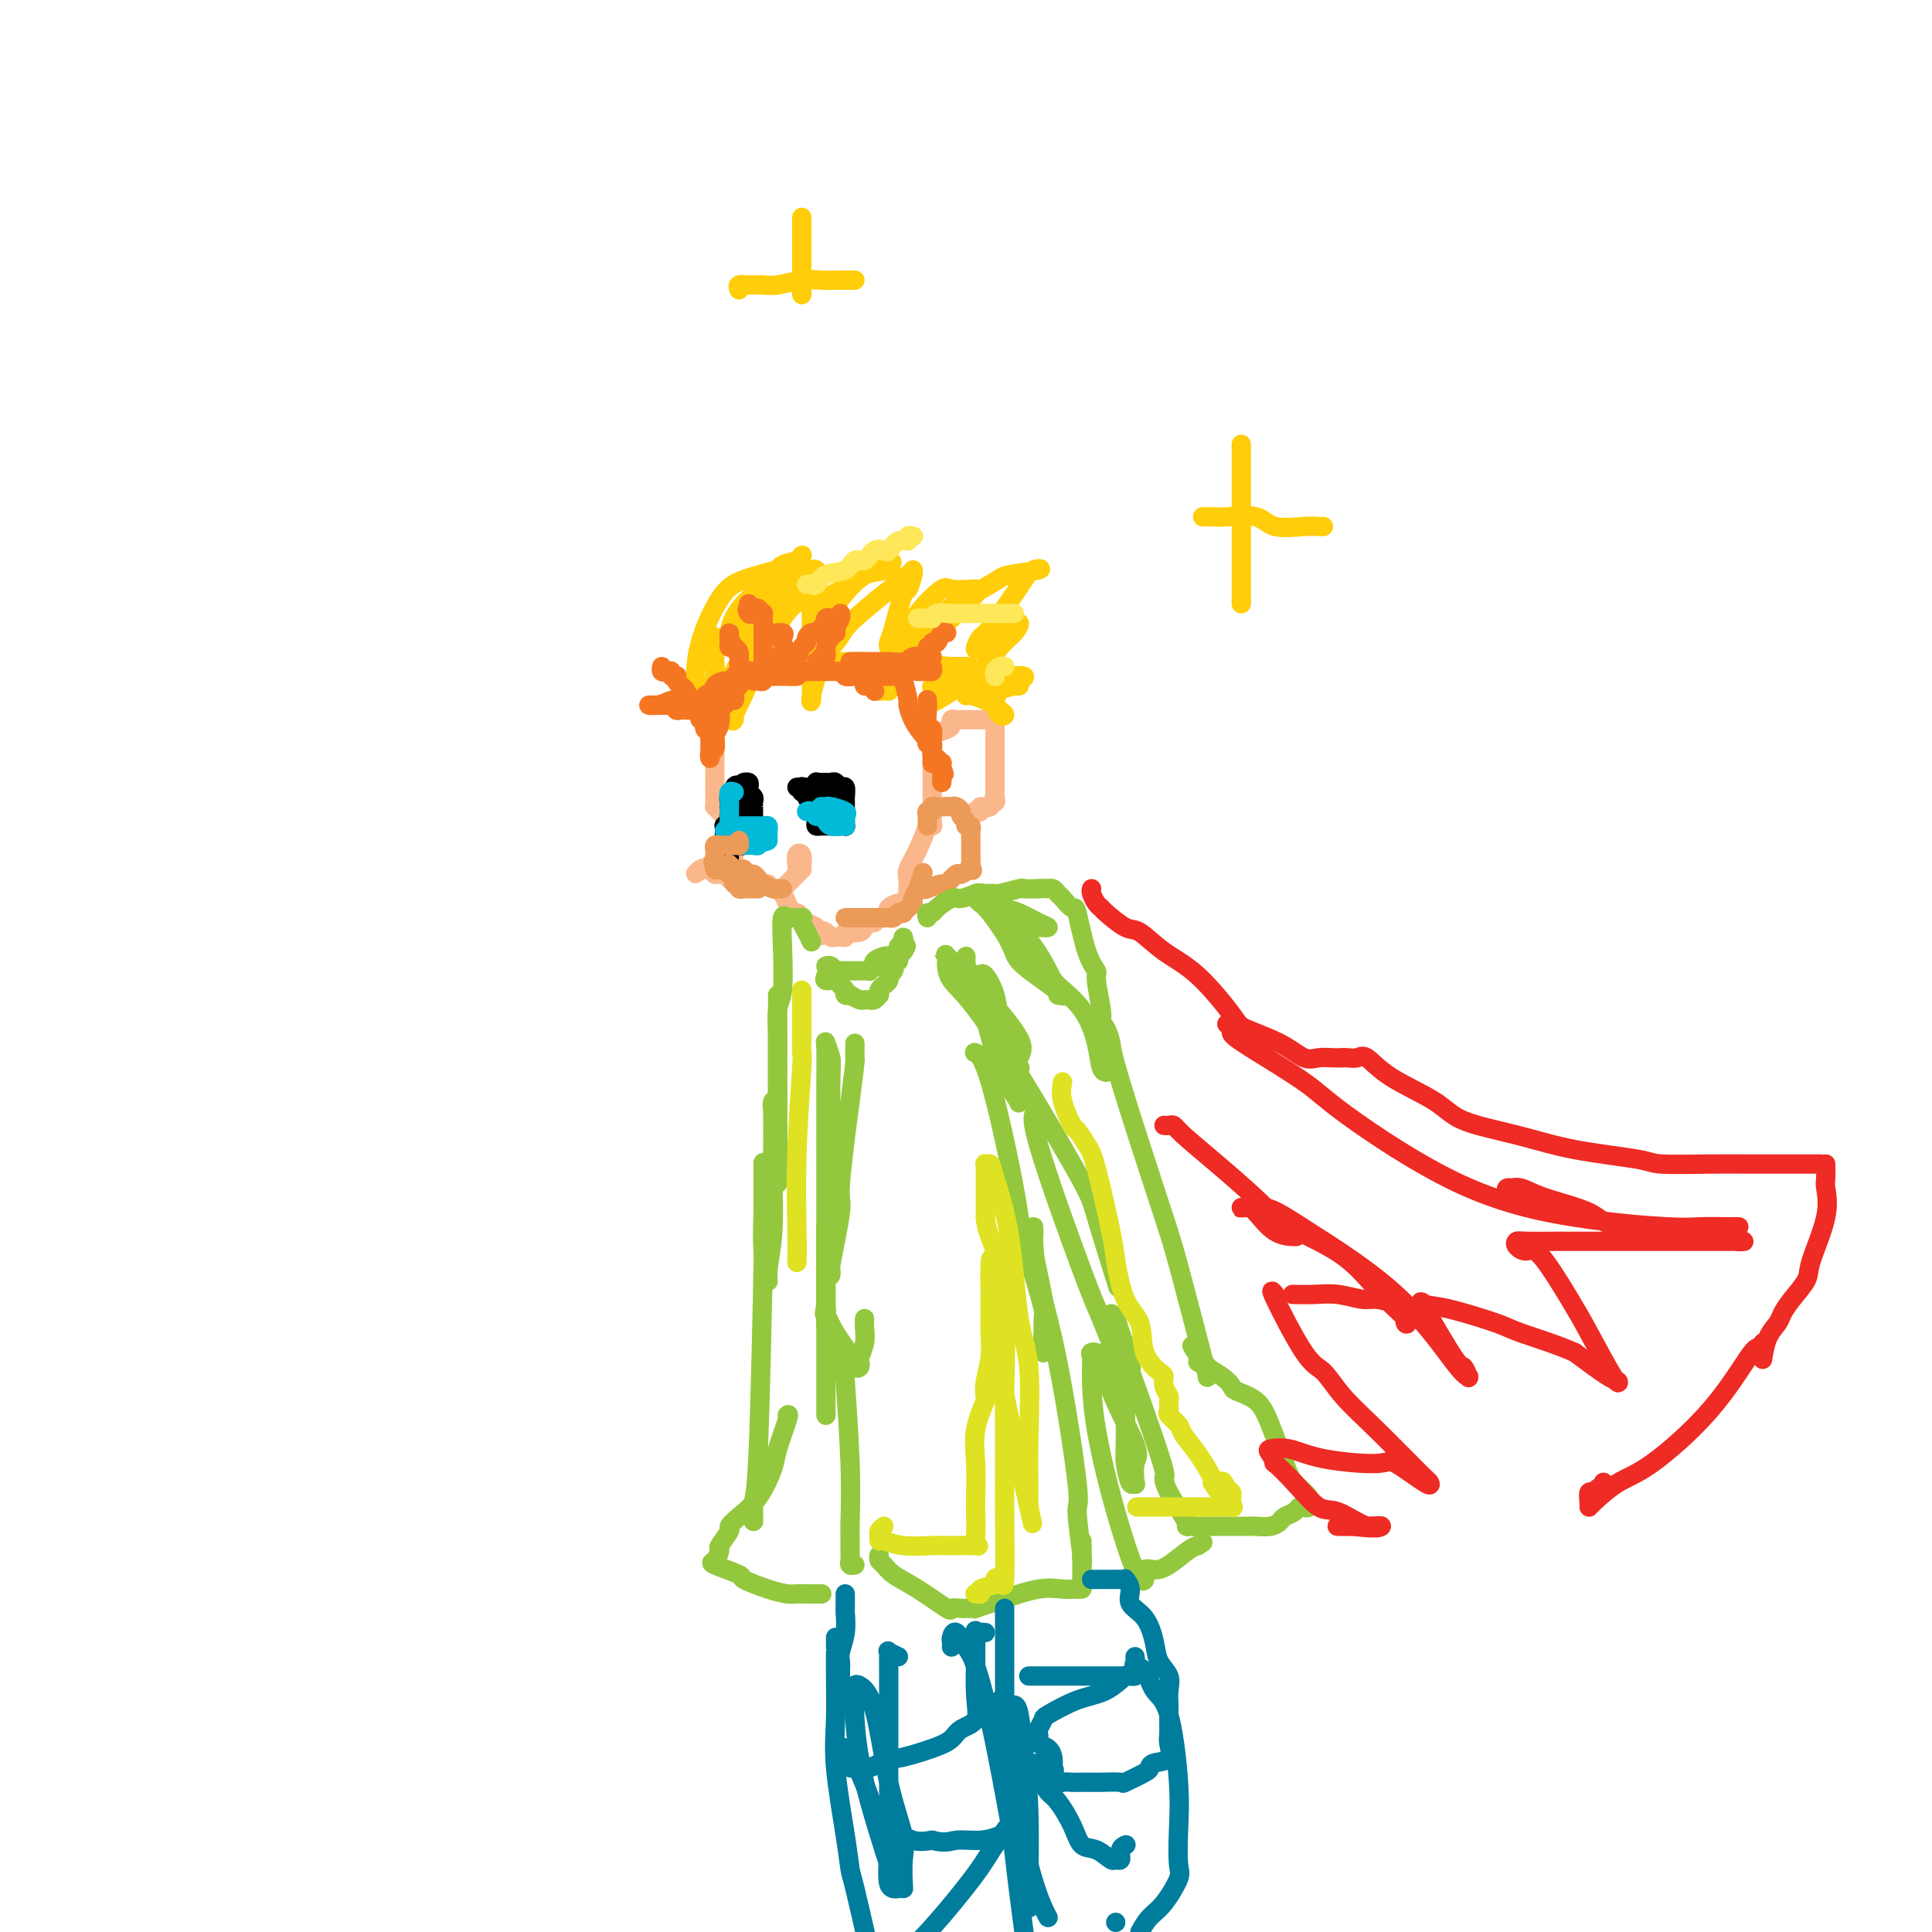 <svg viewBox='0 0 400 400' version='1.1' xmlns='http://www.w3.org/2000/svg' xmlns:xlink='http://www.w3.org/1999/xlink'><g fill='none' stroke='rgb(251,183,140)' stroke-width='4' stroke-linecap='round' stroke-linejoin='round'><path d='M150,142c0.001,0.336 0.001,0.672 0,1c-0.001,0.328 -0.004,0.647 0,1c0.004,0.353 0.016,0.739 0,1c-0.016,0.261 -0.061,0.398 0,1c0.061,0.602 0.226,1.670 0,2c-0.226,0.330 -0.845,-0.079 -1,0c-0.155,0.079 0.155,0.647 0,1c-0.155,0.353 -0.774,0.490 -1,1c-0.226,0.510 -0.061,1.394 0,2c0.061,0.606 0.016,0.936 0,1c-0.016,0.064 -0.004,-0.137 0,0c0.004,0.137 0.001,0.610 0,1c-0.001,0.390 -0.000,0.695 0,1c0.000,0.305 0.000,0.611 0,1c-0.000,0.389 -0.000,0.861 0,1c0.000,0.139 -0.000,-0.055 0,1c0.000,1.055 0.000,3.358 0,4c-0.000,0.642 -0.001,-0.379 0,0c0.001,0.379 0.003,2.157 0,3c-0.003,0.843 -0.012,0.750 0,1c0.012,0.250 0.045,0.841 0,1c-0.045,0.159 -0.167,-0.115 0,0c0.167,0.115 0.622,0.618 1,1c0.378,0.382 0.679,0.641 1,1c0.321,0.359 0.663,0.817 1,1c0.337,0.183 0.668,0.092 1,0'/><path d='M152,170c0.560,1.000 -0.042,1.000 0,1c0.042,-0.000 0.726,0.000 1,0c0.274,0.000 0.137,0.000 0,0'/><path d='M156,169c0.001,0.304 0.001,0.607 0,1c-0.001,0.393 -0.004,0.875 0,1c0.004,0.125 0.016,-0.106 0,0c-0.016,0.106 -0.060,0.549 0,1c0.060,0.451 0.222,0.909 0,1c-0.222,0.091 -0.829,-0.187 -1,0c-0.171,0.187 0.094,0.838 0,1c-0.094,0.162 -0.546,-0.164 -1,0c-0.454,0.164 -0.909,0.818 -1,1c-0.091,0.182 0.183,-0.109 0,0c-0.183,0.109 -0.822,0.618 -1,1c-0.178,0.382 0.106,0.637 0,1c-0.106,0.363 -0.602,0.833 -1,1c-0.398,0.167 -0.699,0.030 -1,0c-0.301,-0.030 -0.602,0.048 -1,0c-0.398,-0.048 -0.894,-0.223 -1,0c-0.106,0.223 0.179,0.844 0,1c-0.179,0.156 -0.821,-0.154 -1,0c-0.179,0.154 0.106,0.772 0,1c-0.106,0.228 -0.602,0.065 -1,0c-0.398,-0.065 -0.699,-0.033 -1,0'/><path d='M145,180c-1.762,1.702 -0.667,0.458 0,0c0.667,-0.458 0.905,-0.131 1,0c0.095,0.131 0.048,0.065 0,0'/><path d='M148,181c0.190,0.030 0.381,0.061 1,0c0.619,-0.061 1.668,-0.212 2,0c0.332,0.212 -0.052,0.789 0,1c0.052,0.211 0.539,0.055 1,0c0.461,-0.055 0.897,-0.011 1,0c0.103,0.011 -0.126,-0.011 0,0c0.126,0.011 0.607,0.056 1,0c0.393,-0.056 0.696,-0.211 1,0c0.304,0.211 0.607,0.789 1,1c0.393,0.211 0.876,0.057 1,0c0.124,-0.057 -0.111,-0.015 0,0c0.111,0.015 0.568,0.004 1,0c0.432,-0.004 0.838,-0.001 1,0c0.162,0.001 0.081,0.001 0,0'/><path d='M165,180c0.030,-0.210 0.060,-0.420 0,-1c-0.060,-0.580 -0.212,-1.529 0,-2c0.212,-0.471 0.786,-0.463 1,0c0.214,0.463 0.068,1.381 0,2c-0.068,0.619 -0.060,0.939 0,1c0.060,0.061 0.170,-0.137 0,0c-0.170,0.137 -0.620,0.610 -1,1c-0.380,0.390 -0.690,0.697 -1,1c-0.310,0.303 -0.620,0.602 -1,1c-0.380,0.398 -0.831,0.897 -1,1c-0.169,0.103 -0.056,-0.189 0,0c0.056,0.189 0.056,0.859 0,1c-0.056,0.141 -0.170,-0.246 0,0c0.170,0.246 0.622,1.127 1,2c0.378,0.873 0.683,1.740 1,2c0.317,0.260 0.646,-0.085 1,0c0.354,0.085 0.734,0.600 1,1c0.266,0.400 0.418,0.685 1,1c0.582,0.315 1.595,0.662 2,1c0.405,0.338 0.203,0.669 0,1'/><path d='M169,193c1.261,1.409 0.912,0.430 1,0c0.088,-0.430 0.611,-0.311 1,0c0.389,0.311 0.643,0.815 1,1c0.357,0.185 0.816,0.053 1,0c0.184,-0.053 0.092,-0.026 0,0'/><path d='M173,194c0.305,-0.030 0.610,-0.060 1,0c0.390,0.060 0.864,0.210 1,0c0.136,-0.210 -0.066,-0.778 0,-1c0.066,-0.222 0.399,-0.097 1,0c0.601,0.097 1.471,0.165 2,0c0.529,-0.165 0.719,-0.565 1,-1c0.281,-0.435 0.653,-0.905 1,-1c0.347,-0.095 0.668,0.186 1,0c0.332,-0.186 0.676,-0.837 1,-1c0.324,-0.163 0.630,0.162 1,0c0.370,-0.162 0.806,-0.812 1,-1c0.194,-0.188 0.147,0.087 0,0c-0.147,-0.087 -0.393,-0.535 0,-1c0.393,-0.465 1.426,-0.946 2,-1c0.574,-0.054 0.690,0.319 1,0c0.310,-0.319 0.814,-1.330 1,-2c0.186,-0.670 0.055,-0.999 0,-1c-0.055,-0.001 -0.035,0.324 0,0c0.035,-0.324 0.085,-1.299 0,-2c-0.085,-0.701 -0.306,-1.130 0,-2c0.306,-0.870 1.140,-2.181 2,-4c0.860,-1.819 1.746,-4.147 2,-5c0.254,-0.853 -0.124,-0.230 0,0c0.124,0.230 0.750,0.066 1,0c0.250,-0.066 0.125,-0.033 0,0'/><path d='M193,171c0.000,-0.331 0.000,-0.661 0,-1c0.000,-0.339 0.000,-0.685 0,-1c0.000,-0.315 0.000,-0.599 0,-1c0.000,-0.401 0.000,-0.919 0,-1c0.000,-0.081 0.000,0.277 0,0c0.000,-0.277 0.000,-1.187 0,-2c0.000,-0.813 0.000,-1.527 0,-2c0.000,-0.473 0.000,-0.704 0,-1c0.000,-0.296 0.000,-0.657 0,-1c0.000,-0.343 0.000,-0.669 0,-1c0.000,-0.331 0.000,-0.667 0,-1c-0.000,-0.333 0.000,-0.664 0,-1c0.000,-0.336 0.000,-0.678 0,-1c-0.000,-0.322 -0.000,-0.625 0,-1c0.000,-0.375 0.000,-0.821 0,-1c0.000,-0.179 0.000,-0.089 0,0'/><path d='M193,153c0.082,-0.447 0.165,-0.894 0,-1c-0.165,-0.106 -0.577,0.129 0,0c0.577,-0.129 2.144,-0.623 3,-1c0.856,-0.377 1.002,-0.637 1,-1c-0.002,-0.363 -0.150,-0.829 0,-1c0.150,-0.171 0.599,-0.046 1,0c0.401,0.046 0.755,0.012 1,0c0.245,-0.012 0.380,-0.003 1,0c0.620,0.003 1.725,0.001 2,0c0.275,-0.001 -0.280,-0.001 0,0c0.280,0.001 1.396,0.004 2,0c0.604,-0.004 0.698,-0.016 1,0c0.302,0.016 0.813,0.060 1,0c0.187,-0.060 0.050,-0.224 0,0c-0.050,0.224 -0.013,0.835 0,1c0.013,0.165 0.004,-0.117 0,0c-0.004,0.117 -0.001,0.632 0,1c0.001,0.368 0.000,0.588 0,1c-0.000,0.412 -0.000,1.017 0,2c0.000,0.983 0.000,2.343 0,3c-0.000,0.657 -0.000,0.610 0,1c0.000,0.390 0.000,1.218 0,2c-0.000,0.782 -0.000,1.519 0,2c0.000,0.481 0.000,0.706 0,1c-0.000,0.294 -0.000,0.655 0,1c0.000,0.345 0.000,0.672 0,1'/><path d='M206,165c0.182,2.349 0.136,0.223 0,0c-0.136,-0.223 -0.362,1.457 -1,2c-0.638,0.543 -1.686,-0.050 -2,0c-0.314,0.050 0.108,0.744 0,1c-0.108,0.256 -0.745,0.073 -1,0c-0.255,-0.073 -0.127,-0.037 0,0'/></g>
<g fill='none' stroke='rgb(255,205,10)' stroke-width='4' stroke-linecap='round' stroke-linejoin='round'><path d='M150,145c0.008,-0.327 0.016,-0.654 0,-1c-0.016,-0.346 -0.057,-0.712 0,-1c0.057,-0.288 0.212,-0.500 1,-2c0.788,-1.500 2.208,-4.290 3,-6c0.792,-1.710 0.957,-2.342 2,-4c1.043,-1.658 2.966,-4.343 4,-6c1.034,-1.657 1.180,-2.287 2,-3c0.820,-0.713 2.312,-1.508 3,-2c0.688,-0.492 0.570,-0.679 1,-1c0.430,-0.321 1.409,-0.774 2,-1c0.591,-0.226 0.794,-0.225 1,0c0.206,0.225 0.415,0.672 0,1c-0.415,0.328 -1.454,0.535 -2,1c-0.546,0.465 -0.598,1.187 -1,2c-0.402,0.813 -1.153,1.718 -1,2c0.153,0.282 1.208,-0.058 2,0c0.792,0.058 1.319,0.514 3,0c1.681,-0.514 4.517,-1.998 6,-3c1.483,-1.002 1.613,-1.523 3,-2c1.387,-0.477 4.032,-0.911 5,-1c0.968,-0.089 0.261,0.168 0,0c-0.261,-0.168 -0.074,-0.762 0,-1c0.074,-0.238 0.037,-0.119 0,0'/><path d='M184,117c1.848,-1.172 -0.534,-0.602 -2,0c-1.466,0.602 -2.018,1.237 -3,2c-0.982,0.763 -2.394,1.654 -5,5c-2.606,3.346 -6.405,9.147 -8,12c-1.595,2.853 -0.984,2.759 -1,3c-0.016,0.241 -0.658,0.819 -1,1c-0.342,0.181 -0.385,-0.033 0,0c0.385,0.033 1.200,0.314 3,-1c1.800,-1.314 4.587,-4.223 6,-6c1.413,-1.777 1.451,-2.423 3,-4c1.549,-1.577 4.608,-4.085 7,-6c2.392,-1.915 4.117,-3.237 5,-4c0.883,-0.763 0.924,-0.965 1,-1c0.076,-0.035 0.189,0.099 0,1c-0.189,0.901 -0.678,2.570 -1,3c-0.322,0.430 -0.478,-0.379 -1,1c-0.522,1.379 -1.412,4.947 -2,7c-0.588,2.053 -0.875,2.590 -1,3c-0.125,0.410 -0.090,0.692 0,1c0.090,0.308 0.234,0.640 1,0c0.766,-0.640 2.154,-2.254 3,-3c0.846,-0.746 1.151,-0.624 2,-1c0.849,-0.376 2.243,-1.250 2,-1c-0.243,0.250 -2.121,1.625 -4,3'/><path d='M188,132c-1.524,1.489 -3.333,3.712 -4,5c-0.667,1.288 -0.191,1.641 -1,2c-0.809,0.359 -2.904,0.723 -3,1c-0.096,0.277 1.807,0.466 4,0c2.193,-0.466 4.677,-1.589 7,-2c2.323,-0.411 4.487,-0.110 6,0c1.513,0.110 2.377,0.030 3,0c0.623,-0.030 1.006,-0.011 1,0c-0.006,0.011 -0.402,0.013 -1,0c-0.598,-0.013 -1.397,-0.042 -2,0c-0.603,0.042 -1.009,0.155 -2,1c-0.991,0.845 -2.568,2.423 -3,3c-0.432,0.577 0.279,0.155 1,0c0.721,-0.155 1.451,-0.041 3,0c1.549,0.041 3.917,0.010 6,0c2.083,-0.010 3.879,0.001 5,0c1.121,-0.001 1.566,-0.014 2,0c0.434,0.014 0.859,0.055 1,0c0.141,-0.055 -0.000,-0.207 -1,0c-1.000,0.207 -2.857,0.773 -4,1c-1.143,0.227 -1.571,0.113 -2,0'/><path d='M204,143c-1.409,0.091 -1.432,-0.183 -2,0c-0.568,0.183 -1.680,0.822 -2,1c-0.320,0.178 0.153,-0.107 1,0c0.847,0.107 2.066,0.605 3,1c0.934,0.395 1.581,0.688 2,1c0.419,0.312 0.610,0.643 1,1c0.390,0.357 0.980,0.738 1,1c0.020,0.262 -0.528,0.403 -1,0c-0.472,-0.403 -0.867,-1.351 -1,-2c-0.133,-0.649 -0.006,-1.000 0,-1c0.006,-0.000 -0.111,0.350 0,0c0.111,-0.350 0.451,-1.400 1,-2c0.549,-0.600 1.307,-0.748 2,-1c0.693,-0.252 1.321,-0.607 2,-1c0.679,-0.393 1.407,-0.823 1,-1c-0.407,-0.177 -1.950,-0.100 -3,0c-1.050,0.100 -1.606,0.223 -3,0c-1.394,-0.223 -3.625,-0.792 -6,0c-2.375,0.792 -4.894,2.944 -6,4c-1.106,1.056 -0.798,1.015 -1,1c-0.202,-0.015 -0.915,-0.004 -1,0c-0.085,0.004 0.457,0.002 1,0'/><path d='M193,145c-1.130,0.946 -0.454,0.812 1,0c1.454,-0.812 3.688,-2.303 5,-3c1.312,-0.697 1.704,-0.600 3,-2c1.296,-1.400 3.496,-4.297 5,-6c1.504,-1.703 2.312,-2.211 3,-3c0.688,-0.789 1.255,-1.859 1,-2c-0.255,-0.141 -1.333,0.649 -2,1c-0.667,0.351 -0.922,0.265 -2,1c-1.078,0.735 -2.979,2.292 -4,3c-1.021,0.708 -1.161,0.566 -1,0c0.161,-0.566 0.622,-1.556 1,-2c0.378,-0.444 0.671,-0.340 2,-2c1.329,-1.660 3.694,-5.083 5,-7c1.306,-1.917 1.553,-2.329 2,-3c0.447,-0.671 1.094,-1.600 2,-2c0.906,-0.400 2.072,-0.269 1,0c-1.072,0.269 -4.381,0.678 -6,1c-1.619,0.322 -1.547,0.558 -4,2c-2.453,1.442 -7.429,4.090 -10,6c-2.571,1.910 -2.736,3.084 -4,5c-1.264,1.916 -3.628,4.575 -5,6c-1.372,1.425 -1.754,1.614 -2,2c-0.246,0.386 -0.356,0.967 0,1c0.356,0.033 1.178,-0.484 2,-1'/><path d='M186,140c-0.815,1.206 1.648,-2.279 4,-5c2.352,-2.721 4.592,-4.677 6,-6c1.408,-1.323 1.985,-2.014 3,-3c1.015,-0.986 2.468,-2.267 3,-3c0.532,-0.733 0.143,-0.917 0,-1c-0.143,-0.083 -0.039,-0.063 -1,0c-0.961,0.063 -2.988,0.171 -4,0c-1.012,-0.171 -1.011,-0.621 -2,0c-0.989,0.621 -2.970,2.314 -5,5c-2.030,2.686 -4.111,6.366 -5,8c-0.889,1.634 -0.588,1.222 -1,2c-0.412,0.778 -1.537,2.745 -2,4c-0.463,1.255 -0.264,1.797 0,2c0.264,0.203 0.593,0.065 1,0c0.407,-0.065 0.893,-0.059 1,0c0.107,0.059 -0.164,0.170 0,0c0.164,-0.170 0.762,-0.623 1,-1c0.238,-0.377 0.117,-0.679 0,-1c-0.117,-0.321 -0.230,-0.660 0,-1c0.230,-0.340 0.802,-0.682 0,-1c-0.802,-0.318 -2.979,-0.614 -4,-1c-1.021,-0.386 -0.885,-0.864 -2,-1c-1.115,-0.136 -3.479,0.068 -5,0c-1.521,-0.068 -2.197,-0.407 -3,0c-0.803,0.407 -1.732,1.562 -2,2c-0.268,0.438 0.124,0.159 0,1c-0.124,0.841 -0.764,2.803 -1,4c-0.236,1.197 -0.067,1.628 0,1c0.067,-0.628 0.034,-2.314 0,-4'/><path d='M168,141c-0.001,-0.674 -0.005,-0.858 0,-3c0.005,-2.142 0.019,-6.241 0,-9c-0.019,-2.759 -0.070,-4.179 0,-5c0.070,-0.821 0.262,-1.042 0,-1c-0.262,0.042 -0.978,0.347 -2,1c-1.022,0.653 -2.350,1.652 -4,4c-1.650,2.348 -3.623,6.044 -5,8c-1.377,1.956 -2.159,2.171 -3,4c-0.841,1.829 -1.742,5.273 -2,7c-0.258,1.727 0.127,1.737 0,2c-0.127,0.263 -0.764,0.781 0,-1c0.764,-1.781 2.931,-5.859 4,-9c1.069,-3.141 1.042,-5.346 2,-8c0.958,-2.654 2.903,-5.757 4,-8c1.097,-2.243 1.348,-3.627 2,-5c0.652,-1.373 1.705,-2.735 2,-3c0.295,-0.265 -0.168,0.568 -1,1c-0.832,0.432 -2.032,0.462 -3,1c-0.968,0.538 -1.705,1.582 -3,3c-1.295,1.418 -3.147,3.209 -5,5'/><path d='M154,125c-2.507,2.799 -2.774,4.797 -3,6c-0.226,1.203 -0.412,1.611 0,1c0.412,-0.611 1.422,-2.241 2,-3c0.578,-0.759 0.725,-0.648 2,-2c1.275,-1.352 3.678,-4.168 5,-6c1.322,-1.832 1.561,-2.682 2,-3c0.439,-0.318 1.077,-0.106 1,0c-0.077,0.106 -0.868,0.104 -1,0c-0.132,-0.104 0.395,-0.311 -1,0c-1.395,0.311 -4.713,1.139 -7,2c-2.287,0.861 -3.542,1.755 -5,4c-1.458,2.245 -3.120,5.841 -4,9c-0.880,3.159 -0.979,5.879 -1,7c-0.021,1.121 0.037,0.641 0,1c-0.037,0.359 -0.169,1.556 0,2c0.169,0.444 0.637,0.133 1,0c0.363,-0.133 0.619,-0.089 1,0c0.381,0.089 0.887,0.224 1,0c0.113,-0.224 -0.166,-0.808 0,-1c0.166,-0.192 0.776,0.009 1,-1c0.224,-1.009 0.060,-3.226 0,-4c-0.060,-0.774 -0.016,-0.104 0,-1c0.016,-0.896 0.004,-3.357 0,-4c-0.004,-0.643 -0.001,0.530 0,1c0.001,0.470 0.001,0.235 0,0'/></g>
<g fill='none' stroke='rgb(0,0,0)' stroke-width='4' stroke-linecap='round' stroke-linejoin='round'><path d='M166,163c0.032,-0.119 0.064,-0.238 0,0c-0.064,0.238 -0.224,0.833 0,1c0.224,0.167 0.831,-0.095 1,0c0.169,0.095 -0.099,0.548 0,1c0.099,0.452 0.567,0.905 1,1c0.433,0.095 0.833,-0.167 1,0c0.167,0.167 0.101,0.762 0,1c-0.101,0.238 -0.237,0.117 0,0c0.237,-0.117 0.848,-0.232 1,0c0.152,0.232 -0.155,0.809 0,1c0.155,0.191 0.774,-0.004 1,0c0.226,0.004 0.061,0.208 0,0c-0.061,-0.208 -0.016,-0.829 0,-1c0.016,-0.171 0.004,0.109 0,0c-0.004,-0.109 -0.001,-0.607 0,-1c0.001,-0.393 0.000,-0.683 0,-1c-0.000,-0.317 -0.000,-0.662 0,-1c0.000,-0.338 0.000,-0.669 0,-1'/><path d='M171,163c0.203,-0.774 0.209,-0.207 0,0c-0.209,0.207 -0.634,0.056 -1,0c-0.366,-0.056 -0.671,-0.015 -1,0c-0.329,0.015 -0.680,0.004 -1,0c-0.320,-0.004 -0.608,-0.001 -1,0c-0.392,0.001 -0.889,0.000 -1,0c-0.111,-0.000 0.162,-0.000 0,0c-0.162,0.000 -0.761,0.000 -1,0c-0.239,-0.000 -0.120,-0.000 0,0'/><path d='M154,168c0.000,0.285 0.000,0.570 0,1c-0.000,0.430 -0.000,1.006 0,1c0.000,-0.006 0.000,-0.593 0,-1c-0.000,-0.407 -0.000,-0.634 0,-1c0.000,-0.366 0.001,-0.873 0,-1c-0.001,-0.127 -0.004,0.125 0,0c0.004,-0.125 0.015,-0.626 0,-1c-0.015,-0.374 -0.057,-0.622 0,-1c0.057,-0.378 0.211,-0.885 0,-1c-0.211,-0.115 -0.788,0.161 -1,0c-0.212,-0.161 -0.061,-0.760 0,-1c0.061,-0.240 0.030,-0.120 0,0'/><path d='M153,163c-0.397,-0.821 -0.891,-0.374 -1,0c-0.109,0.374 0.167,0.674 0,1c-0.167,0.326 -0.777,0.677 -1,1c-0.223,0.323 -0.060,0.619 0,1c0.060,0.381 0.016,0.848 0,1c-0.016,0.152 -0.004,-0.011 0,0c0.004,0.011 0.001,0.196 0,1c-0.001,0.804 -0.000,2.226 0,3c0.000,0.774 0.000,0.901 0,2c-0.000,1.099 -0.000,3.171 0,4c0.000,0.829 0.000,0.414 0,0'/></g>
<g fill='none' stroke='rgb(244,118,35)' stroke-width='4' stroke-linecap='round' stroke-linejoin='round'><path d='M144,147c0.027,-0.304 0.053,-0.607 0,-1c-0.053,-0.393 -0.186,-0.875 0,-1c0.186,-0.125 0.689,0.107 1,0c0.311,-0.107 0.428,-0.555 1,-1c0.572,-0.445 1.597,-0.889 2,-1c0.403,-0.111 0.184,0.110 0,0c-0.184,-0.110 -0.333,-0.550 0,-1c0.333,-0.450 1.149,-0.909 2,-1c0.851,-0.091 1.737,0.186 2,0c0.263,-0.186 -0.098,-0.834 0,-1c0.098,-0.166 0.656,0.152 1,0c0.344,-0.152 0.474,-0.773 1,-1c0.526,-0.227 1.450,-0.061 2,0c0.550,0.061 0.728,0.016 1,0c0.272,-0.016 0.640,-0.004 1,0c0.360,0.004 0.712,0.001 1,0c0.288,-0.001 0.511,-0.000 1,0c0.489,0.000 1.243,0.000 2,0c0.757,-0.000 1.516,-0.000 2,0c0.484,0.000 0.693,0.000 1,0c0.307,-0.000 0.713,-0.000 1,0c0.287,0.000 0.455,0.000 1,0c0.545,-0.000 1.466,-0.000 2,0c0.534,0.000 0.682,0.000 1,0c0.318,-0.000 0.805,-0.000 1,0c0.195,0.000 0.097,0.000 0,0'/><path d='M171,139c3.041,-0.004 2.142,-0.015 2,0c-0.142,0.015 0.472,0.057 1,0c0.528,-0.057 0.968,-0.212 1,0c0.032,0.212 -0.345,0.792 0,1c0.345,0.208 1.412,0.046 2,0c0.588,-0.046 0.696,0.025 1,0c0.304,-0.025 0.803,-0.147 1,0c0.197,0.147 0.091,0.561 0,1c-0.091,0.439 -0.169,0.901 0,1c0.169,0.099 0.584,-0.166 1,0c0.416,0.166 0.833,0.762 1,1c0.167,0.238 0.083,0.119 0,0'/><path d='M143,146c-0.024,-0.477 -0.049,-0.954 0,-1c0.049,-0.046 0.170,0.338 0,0c-0.170,-0.338 -0.633,-1.397 -1,-2c-0.367,-0.603 -0.638,-0.749 -1,-1c-0.362,-0.251 -0.814,-0.607 -1,-1c-0.186,-0.393 -0.105,-0.824 0,-1c0.105,-0.176 0.235,-0.099 0,0c-0.235,0.099 -0.833,0.219 -1,0c-0.167,-0.219 0.099,-0.777 0,-1c-0.099,-0.223 -0.563,-0.111 -1,0c-0.437,0.111 -0.849,0.222 -1,0c-0.151,-0.222 -0.043,-0.778 0,-1c0.043,-0.222 0.022,-0.111 0,0'/><path d='M153,138c-0.022,-0.356 -0.044,-0.713 0,-1c0.044,-0.287 0.155,-0.505 0,-1c-0.155,-0.495 -0.577,-1.268 -1,-2c-0.423,-0.732 -0.846,-1.422 -1,-2c-0.154,-0.578 -0.038,-1.045 0,-1c0.038,0.045 0.000,0.603 0,1c-0.000,0.397 0.038,0.632 0,1c-0.038,0.368 -0.154,0.869 0,1c0.154,0.131 0.577,-0.109 1,0c0.423,0.109 0.845,0.565 1,1c0.155,0.435 0.042,0.848 0,1c-0.042,0.152 -0.012,0.043 0,0c0.012,-0.043 0.006,-0.022 0,0'/><path d='M161,136c0.447,0.001 0.893,0.002 1,0c0.107,-0.002 -0.126,-0.007 0,0c0.126,0.007 0.612,0.027 1,0c0.388,-0.027 0.677,-0.101 1,0c0.323,0.101 0.678,0.377 1,0c0.322,-0.377 0.611,-1.407 1,-2c0.389,-0.593 0.877,-0.750 1,-1c0.123,-0.250 -0.121,-0.593 0,-1c0.121,-0.407 0.607,-0.879 1,-1c0.393,-0.121 0.693,0.107 1,0c0.307,-0.107 0.622,-0.551 1,-1c0.378,-0.449 0.820,-0.905 1,-1c0.180,-0.095 0.100,0.170 0,0c-0.100,-0.170 -0.219,-0.777 0,-1c0.219,-0.223 0.777,-0.064 1,0c0.223,0.064 0.112,0.032 0,0'/><path d='M176,137c0.331,-0.000 0.662,-0.000 1,0c0.338,0.000 0.682,0.000 1,0c0.318,-0.000 0.610,-0.000 1,0c0.390,0.000 0.879,0.000 1,0c0.121,-0.000 -0.125,-0.000 0,0c0.125,0.000 0.620,0.001 1,0c0.380,-0.001 0.645,-0.004 1,0c0.355,0.004 0.802,0.015 1,0c0.198,-0.015 0.148,-0.057 1,0c0.852,0.057 2.607,0.211 4,0c1.393,-0.211 2.425,-0.789 3,-1c0.575,-0.211 0.693,-0.057 1,0c0.307,0.057 0.802,0.016 1,0c0.198,-0.016 0.099,-0.008 0,0'/><path d='M186,139c-0.082,0.428 -0.163,0.855 0,1c0.163,0.145 0.572,0.007 1,1c0.428,0.993 0.875,3.118 1,4c0.125,0.882 -0.071,0.523 0,1c0.071,0.477 0.410,1.792 1,3c0.590,1.208 1.430,2.309 2,3c0.570,0.691 0.871,0.973 1,1c0.129,0.027 0.086,-0.200 0,0c-0.086,0.200 -0.217,0.827 0,1c0.217,0.173 0.780,-0.107 1,0c0.220,0.107 0.097,0.602 0,1c-0.097,0.398 -0.170,0.701 0,1c0.170,0.299 0.581,0.596 1,1c0.419,0.404 0.844,0.914 1,1c0.156,0.086 0.042,-0.253 0,0c-0.042,0.253 -0.011,1.098 0,2c0.011,0.902 0.003,1.860 0,2c-0.003,0.140 -0.001,-0.539 0,-1c0.001,-0.461 0.000,-0.703 0,-1c-0.000,-0.297 -0.000,-0.648 0,-1'/><path d='M195,159c1.227,2.859 -0.207,0.006 -1,-1c-0.793,-1.006 -0.945,-0.166 -1,0c-0.055,0.166 -0.014,-0.341 0,-1c0.014,-0.659 -0.000,-1.470 0,-2c0.000,-0.530 0.014,-0.778 0,-1c-0.014,-0.222 -0.056,-0.417 0,-1c0.056,-0.583 0.211,-1.554 0,-2c-0.211,-0.446 -0.789,-0.367 -1,-1c-0.211,-0.633 -0.057,-1.978 0,-3c0.057,-1.022 0.016,-1.721 0,-2c-0.016,-0.279 -0.008,-0.140 0,0'/><path d='M186,138c0.311,0.006 0.621,0.012 1,0c0.379,-0.012 0.826,-0.042 1,0c0.174,0.042 0.075,0.157 0,0c-0.075,-0.157 -0.126,-0.586 0,-1c0.126,-0.414 0.430,-0.814 1,-1c0.570,-0.186 1.406,-0.159 2,0c0.594,0.159 0.947,0.451 1,0c0.053,-0.451 -0.193,-1.645 0,-2c0.193,-0.355 0.826,0.129 1,0c0.174,-0.129 -0.111,-0.872 0,-1c0.111,-0.128 0.617,0.357 1,0c0.383,-0.357 0.641,-1.558 1,-2c0.359,-0.442 0.817,-0.126 1,0c0.183,0.126 0.092,0.063 0,0'/><path d='M193,138c0.087,0.422 0.174,0.844 0,1c-0.174,0.156 -0.610,0.046 -1,0c-0.390,-0.046 -0.733,-0.026 -1,0c-0.267,0.026 -0.458,0.060 -1,0c-0.542,-0.060 -1.436,-0.212 -2,0c-0.564,0.212 -0.799,0.789 -1,1c-0.201,0.211 -0.368,0.057 -1,0c-0.632,-0.057 -1.728,-0.015 -2,0c-0.272,0.015 0.282,0.004 0,0c-0.282,-0.004 -1.400,-0.001 -2,0c-0.600,0.001 -0.683,0.000 -1,0c-0.317,-0.000 -0.868,-0.000 -1,0c-0.132,0.000 0.157,0.000 0,0c-0.157,-0.000 -0.759,-0.000 -1,0c-0.241,0.000 -0.120,0.000 0,0'/><path d='M165,140c-0.318,-0.000 -0.636,-0.001 -1,0c-0.364,0.001 -0.773,0.003 -1,0c-0.227,-0.003 -0.270,-0.012 -1,0c-0.730,0.012 -2.147,0.045 -3,0c-0.853,-0.045 -1.143,-0.167 -2,0c-0.857,0.167 -2.281,0.623 -3,1c-0.719,0.377 -0.731,0.674 -1,1c-0.269,0.326 -0.793,0.680 -1,1c-0.207,0.320 -0.098,0.607 0,1c0.098,0.393 0.184,0.891 0,1c-0.184,0.109 -0.637,-0.172 -1,0c-0.363,0.172 -0.637,0.795 -1,1c-0.363,0.205 -0.816,-0.010 -1,0c-0.184,0.010 -0.101,0.244 0,1c0.101,0.756 0.219,2.034 0,3c-0.219,0.966 -0.777,1.622 -1,2c-0.223,0.378 -0.112,0.480 0,1c0.112,0.520 0.226,1.459 0,2c-0.226,0.541 -0.792,0.684 -1,1c-0.208,0.316 -0.060,0.805 0,1c0.060,0.195 0.030,0.098 0,0'/><path d='M147,156c0.001,-0.341 0.001,-0.683 0,-1c-0.001,-0.317 -0.004,-0.610 0,-1c0.004,-0.390 0.015,-0.878 0,-1c-0.015,-0.122 -0.056,0.121 0,0c0.056,-0.121 0.207,-0.606 0,-1c-0.207,-0.394 -0.774,-0.697 -1,-1c-0.226,-0.303 -0.112,-0.607 0,-1c0.112,-0.393 0.222,-0.876 0,-1c-0.222,-0.124 -0.777,0.110 -1,0c-0.223,-0.110 -0.115,-0.565 0,-1c0.115,-0.435 0.238,-0.848 0,-1c-0.238,-0.152 -0.837,-0.041 -1,0c-0.163,0.041 0.110,0.012 0,0c-0.110,-0.012 -0.603,-0.007 -1,0c-0.397,0.007 -0.697,0.016 -1,0c-0.303,-0.016 -0.610,-0.057 -1,0c-0.390,0.057 -0.864,0.211 -1,0c-0.136,-0.211 0.065,-0.789 0,-1c-0.065,-0.211 -0.396,-0.057 -1,0c-0.604,0.057 -1.482,0.015 -2,0c-0.518,-0.015 -0.675,-0.004 -1,0c-0.325,0.004 -0.818,0.001 -1,0c-0.182,-0.001 -0.052,-0.000 0,0c0.052,0.000 0.026,0.000 0,0'/><path d='M135,146c-1.482,-0.094 -0.187,0.171 1,0c1.187,-0.171 2.268,-0.778 3,-1c0.732,-0.222 1.117,-0.060 2,0c0.883,0.060 2.265,0.016 3,0c0.735,-0.016 0.824,-0.004 1,0c0.176,0.004 0.439,0.001 1,0c0.561,-0.001 1.420,-0.000 2,0c0.580,0.000 0.880,0.000 1,0c0.120,-0.000 0.060,-0.000 0,0'/><path d='M156,141c0.309,-0.032 0.619,-0.063 1,0c0.381,0.063 0.834,0.221 1,0c0.166,-0.221 0.044,-0.820 0,-1c-0.044,-0.180 -0.012,0.057 0,0c0.012,-0.057 0.003,-0.410 0,-1c-0.003,-0.590 -0.001,-1.417 0,-2c0.001,-0.583 0.000,-0.921 0,-1c-0.000,-0.079 -0.000,0.100 0,0c0.000,-0.100 -0.000,-0.478 0,-1c0.000,-0.522 0.000,-1.186 0,-2c-0.000,-0.814 -0.000,-1.777 0,-2c0.000,-0.223 0.001,0.295 0,0c-0.001,-0.295 -0.003,-1.403 0,-2c0.003,-0.597 0.012,-0.682 0,-1c-0.012,-0.318 -0.046,-0.869 0,-1c0.046,-0.131 0.170,0.157 0,0c-0.170,-0.157 -0.634,-0.757 -1,-1c-0.366,-0.243 -0.634,-0.127 -1,0c-0.366,0.127 -0.829,0.265 -1,0c-0.171,-0.265 -0.049,-0.933 0,-1c0.049,-0.067 0.024,0.466 0,1'/><path d='M155,126c-0.513,-0.244 -0.294,0.646 0,1c0.294,0.354 0.664,0.171 1,0c0.336,-0.171 0.636,-0.330 1,0c0.364,0.330 0.790,1.148 1,2c0.210,0.852 0.203,1.737 1,2c0.797,0.263 2.399,-0.098 3,0c0.601,0.098 0.200,0.653 0,1c-0.200,0.347 -0.198,0.485 0,1c0.198,0.515 0.592,1.408 1,2c0.408,0.592 0.831,0.883 1,1c0.169,0.117 0.085,0.058 0,0'/><path d='M169,137c0.455,0.126 0.909,0.252 1,0c0.091,-0.252 -0.182,-0.880 0,-1c0.182,-0.120 0.820,0.270 1,0c0.180,-0.270 -0.096,-1.199 0,-2c0.096,-0.801 0.565,-1.475 1,-2c0.435,-0.525 0.834,-0.901 1,-1c0.166,-0.099 0.097,0.079 0,0c-0.097,-0.079 -0.222,-0.413 0,-1c0.222,-0.587 0.791,-1.425 1,-2c0.209,-0.575 0.056,-0.885 0,-1c-0.056,-0.115 -0.016,-0.033 0,0c0.016,0.033 0.008,0.016 0,0'/></g>
<g fill='none' stroke='rgb(254,232,89)' stroke-width='4' stroke-linecap='round' stroke-linejoin='round'><path d='M167,121c0.341,-0.057 0.682,-0.114 1,0c0.318,0.114 0.613,0.401 1,0c0.387,-0.401 0.866,-1.488 2,-2c1.134,-0.512 2.924,-0.449 4,-1c1.076,-0.551 1.439,-1.715 2,-2c0.561,-0.285 1.318,0.308 2,0c0.682,-0.308 1.287,-1.517 2,-2c0.713,-0.483 1.535,-0.238 2,0c0.465,0.238 0.573,0.470 1,0c0.427,-0.470 1.172,-1.643 2,-2c0.828,-0.357 1.737,0.100 2,0c0.263,-0.100 -0.122,-0.758 0,-1c0.122,-0.242 0.749,-0.069 1,0c0.251,0.069 0.125,0.035 0,0'/><path d='M190,128c0.341,-0.002 0.682,-0.004 1,0c0.318,0.004 0.614,0.015 1,0c0.386,-0.015 0.861,-0.057 1,0c0.139,0.057 -0.058,0.211 0,0c0.058,-0.211 0.373,-0.789 1,-1c0.627,-0.211 1.568,-0.057 2,0c0.432,0.057 0.356,0.015 1,0c0.644,-0.015 2.006,-0.004 3,0c0.994,0.004 1.618,0.001 2,0c0.382,-0.001 0.523,-0.000 1,0c0.477,0.000 1.291,0.000 2,0c0.709,-0.000 1.314,-0.000 2,0c0.686,0.000 1.454,0.000 2,0c0.546,-0.000 0.870,-0.000 1,0c0.130,0.000 0.065,0.000 0,0'/><path d='M206,140c0.022,0.083 0.045,0.166 0,0c-0.045,-0.166 -0.156,-0.581 0,-1c0.156,-0.419 0.581,-0.844 1,-1c0.419,-0.156 0.834,-0.045 1,0c0.166,0.045 0.083,0.022 0,0'/></g>
<g fill='none' stroke='rgb(0,0,0)' stroke-width='4' stroke-linecap='round' stroke-linejoin='round'><path d='M169,162c-0.000,-0.096 -0.000,-0.192 0,0c0.000,0.192 0.000,0.671 0,1c-0.000,0.329 -0.001,0.509 0,1c0.001,0.491 0.003,1.294 0,2c-0.003,0.706 -0.011,1.313 0,2c0.011,0.687 0.041,1.452 0,2c-0.041,0.548 -0.152,0.879 0,1c0.152,0.121 0.565,0.032 1,0c0.435,-0.032 0.890,-0.009 1,0c0.110,0.009 -0.124,0.002 0,0c0.124,-0.002 0.608,0.000 1,0c0.392,-0.000 0.694,-0.003 1,0c0.306,0.003 0.618,0.012 1,0c0.382,-0.012 0.834,-0.045 1,0c0.166,0.045 0.044,0.167 0,0c-0.044,-0.167 -0.012,-0.622 0,-1c0.012,-0.378 0.003,-0.679 0,-1c-0.003,-0.321 -0.002,-0.660 0,-1'/><path d='M175,168c0.000,-0.705 0.001,-0.967 0,-1c-0.001,-0.033 -0.003,0.164 0,0c0.003,-0.164 0.012,-0.689 0,-1c-0.012,-0.311 -0.044,-0.409 0,-1c0.044,-0.591 0.166,-1.675 0,-2c-0.166,-0.325 -0.618,0.109 -1,0c-0.382,-0.109 -0.695,-0.761 -1,-1c-0.305,-0.239 -0.604,-0.064 -1,0c-0.396,0.064 -0.890,0.017 -1,0c-0.110,-0.017 0.163,-0.005 0,0c-0.163,0.005 -0.761,0.001 -1,0c-0.239,-0.001 -0.120,-0.001 0,0'/><path d='M152,168c-0.415,0.339 -0.829,0.679 -1,1c-0.171,0.321 -0.098,0.625 0,1c0.098,0.375 0.222,0.821 0,1c-0.222,0.179 -0.791,0.089 -1,0c-0.209,-0.089 -0.057,-0.178 0,0c0.057,0.178 0.018,0.622 0,1c-0.018,0.378 -0.016,0.690 0,1c0.016,0.310 0.047,0.619 0,1c-0.047,0.381 -0.171,0.834 0,1c0.171,0.166 0.637,0.045 1,0c0.363,-0.045 0.623,-0.015 1,0c0.377,0.015 0.872,0.015 1,0c0.128,-0.015 -0.110,-0.045 0,0c0.110,0.045 0.568,0.166 1,0c0.432,-0.166 0.838,-0.619 1,-1c0.162,-0.381 0.081,-0.691 0,-1'/><path d='M155,173c0.790,-0.324 0.264,-0.633 0,-1c-0.264,-0.367 -0.267,-0.792 0,-1c0.267,-0.208 0.804,-0.198 1,0c0.196,0.198 0.052,0.586 0,0c-0.052,-0.586 -0.013,-2.146 0,-3c0.013,-0.854 -0.000,-1.002 0,-1c0.000,0.002 0.014,0.156 0,0c-0.014,-0.156 -0.055,-0.620 0,-1c0.055,-0.380 0.207,-0.676 0,-1c-0.207,-0.324 -0.774,-0.675 -1,-1c-0.226,-0.325 -0.112,-0.623 0,-1c0.112,-0.377 0.223,-0.832 0,-1c-0.223,-0.168 -0.778,-0.048 -1,0c-0.222,0.048 -0.111,0.024 0,0'/></g>
<g fill='none' stroke='rgb(0,186,216)' stroke-width='4' stroke-linecap='round' stroke-linejoin='round'><path d='M150,172c0.341,-0.423 0.683,-0.845 1,-1c0.317,-0.155 0.610,-0.041 1,0c0.390,0.041 0.878,0.011 1,0c0.122,-0.011 -0.121,-0.003 0,0c0.121,0.003 0.606,0.001 1,0c0.394,-0.001 0.697,0.000 1,0c0.303,-0.000 0.607,-0.001 1,0c0.393,0.001 0.876,0.003 1,0c0.124,-0.003 -0.110,-0.012 0,0c0.110,0.012 0.565,0.045 1,0c0.435,-0.045 0.848,-0.167 1,0c0.152,0.167 0.041,0.622 0,1c-0.041,0.378 -0.012,0.679 0,1c0.012,0.321 0.006,0.660 0,1'/><path d='M159,174c-0.450,0.480 -1.574,0.181 -2,0c-0.426,-0.181 -0.153,-0.245 0,0c0.153,0.245 0.185,0.798 0,1c-0.185,0.202 -0.588,0.055 -1,0c-0.412,-0.055 -0.832,-0.016 -1,0c-0.168,0.016 -0.084,0.008 0,0'/><path d='M154,175c-0.445,-0.001 -0.890,-0.002 -1,0c-0.110,0.002 0.114,0.008 0,0c-0.114,-0.008 -0.566,-0.031 -1,0c-0.434,0.031 -0.848,0.115 -1,0c-0.152,-0.115 -0.041,-0.430 0,-1c0.041,-0.570 0.011,-1.395 0,-2c-0.011,-0.605 -0.003,-0.991 0,-1c0.003,-0.009 -0.000,0.358 0,0c0.000,-0.358 0.004,-1.441 0,-2c-0.004,-0.559 -0.015,-0.595 0,-1c0.015,-0.405 0.056,-1.181 0,-2c-0.056,-0.819 -0.207,-1.682 0,-2c0.207,-0.318 0.774,-0.091 1,0c0.226,0.091 0.113,0.045 0,0'/><path d='M167,168c0.331,-0.122 0.663,-0.244 1,0c0.337,0.244 0.681,0.854 1,1c0.319,0.146 0.614,-0.171 1,0c0.386,0.171 0.864,0.830 1,1c0.136,0.170 -0.069,-0.150 0,0c0.069,0.150 0.411,0.769 1,1c0.589,0.231 1.425,0.073 2,0c0.575,-0.073 0.889,-0.061 1,0c0.111,0.061 0.019,0.170 0,0c-0.019,-0.170 0.034,-0.620 0,-1c-0.034,-0.380 -0.156,-0.690 0,-1c0.156,-0.310 0.592,-0.619 0,-1c-0.592,-0.381 -2.210,-0.834 -3,-1c-0.790,-0.166 -0.751,-0.045 -1,0c-0.249,0.045 -0.785,0.013 -1,0c-0.215,-0.013 -0.107,-0.006 0,0'/></g>
<g fill='none' stroke='rgb(236,154,87)' stroke-width='4' stroke-linecap='round' stroke-linejoin='round'><path d='M153,174c0.006,0.423 0.013,0.845 0,1c-0.013,0.155 -0.045,0.041 0,0c0.045,-0.041 0.167,-0.011 0,0c-0.167,0.011 -0.623,0.002 -1,0c-0.377,-0.002 -0.675,0.002 -1,0c-0.325,-0.002 -0.675,-0.012 -1,0c-0.325,0.012 -0.623,0.045 -1,0c-0.377,-0.045 -0.833,-0.167 -1,0c-0.167,0.167 -0.045,0.622 0,1c0.045,0.378 0.013,0.679 0,1c-0.013,0.321 -0.006,0.660 0,1'/><path d='M148,178c-0.761,0.786 -0.163,0.749 0,1c0.163,0.251 -0.110,0.788 0,1c0.110,0.212 0.603,0.099 1,0c0.397,-0.099 0.699,-0.184 1,0c0.301,0.184 0.603,0.637 1,1c0.397,0.363 0.890,0.637 1,1c0.110,0.363 -0.164,0.815 0,1c0.164,0.185 0.765,0.102 1,0c0.235,-0.102 0.106,-0.224 0,0c-0.106,0.224 -0.187,0.792 0,1c0.187,0.208 0.642,0.056 1,0c0.358,-0.056 0.618,-0.015 1,0c0.382,0.015 0.886,0.004 1,0c0.114,-0.004 -0.162,-0.001 0,0c0.162,0.001 0.760,0.000 1,0c0.240,-0.000 0.120,-0.000 0,0'/><path d='M162,184c-0.364,-0.025 -0.727,-0.049 -1,0c-0.273,0.049 -0.454,0.172 -1,0c-0.546,-0.172 -1.456,-0.638 -2,-1c-0.544,-0.362 -0.723,-0.619 -1,-1c-0.277,-0.381 -0.653,-0.887 -1,-1c-0.347,-0.113 -0.666,0.167 -1,0c-0.334,-0.167 -0.682,-0.780 -1,-1c-0.318,-0.220 -0.607,-0.045 -1,0c-0.393,0.045 -0.889,-0.039 -1,0c-0.111,0.039 0.162,0.203 0,0c-0.162,-0.203 -0.761,-0.772 -1,-1c-0.239,-0.228 -0.120,-0.114 0,0'/><path d='M175,190c0.323,0.000 0.646,0.000 1,0c0.354,-0.000 0.739,-0.000 1,0c0.261,0.000 0.399,0.000 1,0c0.601,-0.000 1.666,-0.000 2,0c0.334,0.000 -0.064,0.000 0,0c0.064,-0.000 0.591,-0.000 1,0c0.409,0.000 0.701,0.001 1,0c0.299,-0.001 0.605,-0.004 1,0c0.395,0.004 0.880,0.015 1,0c0.120,-0.015 -0.126,-0.056 0,0c0.126,0.056 0.625,0.208 1,0c0.375,-0.208 0.626,-0.777 1,-1c0.374,-0.223 0.870,-0.101 1,0c0.130,0.101 -0.106,0.180 0,0c0.106,-0.180 0.554,-0.620 1,-1c0.446,-0.380 0.890,-0.701 1,-1c0.110,-0.299 -0.115,-0.575 0,-1c0.115,-0.425 0.569,-0.999 1,-2c0.431,-1.001 0.837,-2.429 1,-3c0.163,-0.571 0.081,-0.286 0,0'/><path d='M192,171c-0.008,-0.342 -0.017,-0.684 0,-1c0.017,-0.316 0.059,-0.607 0,-1c-0.059,-0.393 -0.220,-0.890 0,-1c0.220,-0.110 0.819,0.167 1,0c0.181,-0.167 -0.057,-0.776 0,-1c0.057,-0.224 0.410,-0.061 1,0c0.590,0.061 1.416,0.019 2,0c0.584,-0.019 0.926,-0.016 1,0c0.074,0.016 -0.120,0.046 0,0c0.120,-0.046 0.553,-0.166 1,0c0.447,0.166 0.908,0.618 1,1c0.092,0.382 -0.186,0.694 0,1c0.186,0.306 0.834,0.607 1,1c0.166,0.393 -0.152,0.879 0,1c0.152,0.121 0.773,-0.123 1,0c0.227,0.123 0.061,0.614 0,1c-0.061,0.386 -0.016,0.667 0,1c0.016,0.333 0.004,0.719 0,1c-0.004,0.281 -0.001,0.457 0,1c0.001,0.543 0.000,1.454 0,2c-0.000,0.546 -0.000,0.727 0,1c0.000,0.273 0.000,0.636 0,1'/><path d='M201,179c0.423,1.858 0.480,1.005 0,1c-0.480,-0.005 -1.499,0.840 -2,1c-0.501,0.160 -0.485,-0.363 -1,0c-0.515,0.363 -1.561,1.613 -2,2c-0.439,0.387 -0.272,-0.088 -1,0c-0.728,0.088 -2.351,0.739 -3,1c-0.649,0.261 -0.325,0.130 0,0'/></g>
<g fill='none' stroke='rgb(147,200,62)' stroke-width='4' stroke-linecap='round' stroke-linejoin='round'><path d='M171,202c-0.205,0.447 -0.410,0.894 0,1c0.410,0.106 1.435,-0.129 2,0c0.565,0.129 0.671,0.622 1,1c0.329,0.378 0.879,0.641 1,1c0.121,0.359 -0.189,0.814 0,1c0.189,0.186 0.878,0.102 1,0c0.122,-0.102 -0.322,-0.224 0,0c0.322,0.224 1.410,0.793 2,1c0.590,0.207 0.684,0.051 1,0c0.316,-0.051 0.855,0.001 1,0c0.145,-0.001 -0.106,-0.056 0,0c0.106,0.056 0.567,0.222 1,0c0.433,-0.222 0.838,-0.833 1,-1c0.162,-0.167 0.082,0.109 0,0c-0.082,-0.109 -0.167,-0.603 0,-1c0.167,-0.397 0.584,-0.698 1,-1c0.416,-0.302 0.830,-0.605 1,-1c0.170,-0.395 0.097,-0.880 0,-1c-0.097,-0.120 -0.218,0.126 0,0c0.218,-0.126 0.776,-0.625 1,-1c0.224,-0.375 0.115,-0.625 0,-1c-0.115,-0.375 -0.237,-0.874 0,-1c0.237,-0.126 0.833,0.120 1,0c0.167,-0.120 -0.095,-0.606 0,-1c0.095,-0.394 0.548,-0.697 1,-1'/><path d='M187,197c1.236,-1.732 0.327,-1.064 0,-1c-0.327,0.064 -0.071,-0.478 0,-1c0.071,-0.522 -0.041,-1.026 0,-1c0.041,0.026 0.236,0.582 0,1c-0.236,0.418 -0.902,0.700 -1,1c-0.098,0.300 0.372,0.619 0,1c-0.372,0.381 -1.587,0.823 -2,1c-0.413,0.177 -0.024,0.090 0,0c0.024,-0.090 -0.317,-0.182 -1,0c-0.683,0.182 -1.707,0.637 -2,1c-0.293,0.363 0.144,0.633 0,1c-0.144,0.367 -0.869,0.830 -1,1c-0.131,0.170 0.334,0.046 0,0c-0.334,-0.046 -1.465,-0.012 -2,0c-0.535,0.012 -0.472,0.004 -1,0c-0.528,-0.004 -1.647,-0.005 -2,0c-0.353,0.005 0.059,0.015 0,0c-0.059,-0.015 -0.590,-0.057 -1,0c-0.410,0.057 -0.697,0.211 -1,0c-0.303,-0.211 -0.620,-0.788 -1,-1c-0.380,-0.212 -0.823,-0.061 -1,0c-0.177,0.061 -0.089,0.030 0,0'/><path d='M192,190c-0.105,-0.436 -0.209,-0.872 0,-1c0.209,-0.128 0.733,0.053 1,0c0.267,-0.053 0.278,-0.340 1,-1c0.722,-0.660 2.155,-1.693 3,-2c0.845,-0.307 1.103,0.114 2,0c0.897,-0.114 2.434,-0.761 3,-1c0.566,-0.239 0.162,-0.068 0,0c-0.162,0.068 -0.081,0.034 0,0'/><path d='M202,186c0.310,0.353 0.620,0.705 1,1c0.380,0.295 0.831,0.531 2,2c1.169,1.469 3.055,4.169 4,6c0.945,1.831 0.948,2.792 2,4c1.052,1.208 3.153,2.664 5,4c1.847,1.336 3.439,2.551 4,3c0.561,0.449 0.091,0.131 0,0c-0.091,-0.131 0.196,-0.074 0,0c-0.196,0.074 -0.877,0.164 -1,0c-0.123,-0.164 0.311,-0.583 0,-1c-0.311,-0.417 -1.365,-0.833 -2,-2c-0.635,-1.167 -0.849,-3.084 -2,-5c-1.151,-1.916 -3.239,-3.829 -4,-5c-0.761,-1.171 -0.195,-1.599 0,-2c0.195,-0.401 0.021,-0.774 0,-1c-0.021,-0.226 0.113,-0.305 0,0c-0.113,0.305 -0.473,0.995 0,2c0.473,1.005 1.780,2.326 3,4c1.220,1.674 2.354,3.703 3,5c0.646,1.297 0.804,1.864 2,3c1.196,1.136 3.431,2.840 5,5c1.569,2.160 2.472,4.775 3,7c0.528,2.225 0.681,4.061 1,5c0.319,0.939 0.806,0.983 1,1c0.194,0.017 0.097,0.009 0,0'/><path d='M208,192c0.365,-0.000 0.730,-0.000 1,0c0.270,0.000 0.445,0.001 1,0c0.555,-0.001 1.489,-0.002 2,0c0.511,0.002 0.597,0.008 1,0c0.403,-0.008 1.121,-0.029 2,0c0.879,0.029 1.917,0.109 2,0c0.083,-0.109 -0.789,-0.408 -2,-1c-1.211,-0.592 -2.759,-1.478 -4,-2c-1.241,-0.522 -2.174,-0.680 -3,-1c-0.826,-0.320 -1.546,-0.803 -2,-1c-0.454,-0.197 -0.644,-0.109 -1,0c-0.356,0.109 -0.878,0.240 -1,0c-0.122,-0.240 0.157,-0.849 0,-1c-0.157,-0.151 -0.750,0.157 -1,0c-0.250,-0.157 -0.157,-0.778 0,-1c0.157,-0.222 0.380,-0.045 1,0c0.620,0.045 1.639,-0.040 2,0c0.361,0.040 0.066,0.207 1,0c0.934,-0.207 3.098,-0.786 4,-1c0.902,-0.214 0.544,-0.061 1,0c0.456,0.061 1.728,0.031 3,0'/><path d='M215,184c2.263,-0.140 1.920,0.009 2,0c0.080,-0.009 0.584,-0.178 1,0c0.416,0.178 0.744,0.701 1,1c0.256,0.299 0.441,0.374 1,1c0.559,0.626 1.494,1.802 2,2c0.506,0.198 0.584,-0.581 1,1c0.416,1.581 1.169,5.524 2,8c0.831,2.476 1.739,3.487 2,4c0.261,0.513 -0.126,0.529 0,2c0.126,1.471 0.765,4.396 1,6c0.235,1.604 0.067,1.887 0,2c-0.067,0.113 -0.034,0.057 0,0'/><path d='M228,212c0.311,0.140 0.622,0.280 1,1c0.378,0.720 0.823,2.018 1,3c0.177,0.982 0.086,1.646 2,8c1.914,6.354 5.833,18.398 8,25c2.167,6.602 2.581,7.762 4,13c1.419,5.238 3.843,14.555 5,19c1.157,4.445 1.049,4.017 1,4c-0.049,-0.017 -0.038,0.377 0,0c0.038,-0.377 0.103,-1.524 0,-2c-0.103,-0.476 -0.374,-0.282 -1,-1c-0.626,-0.718 -1.607,-2.348 -2,-3c-0.393,-0.652 -0.196,-0.326 0,0'/><path d='M200,198c-0.033,0.848 -0.066,1.697 0,2c0.066,0.303 0.232,0.061 1,2c0.768,1.939 2.139,6.060 3,9c0.861,2.940 1.211,4.700 2,7c0.789,2.300 2.017,5.139 3,7c0.983,1.861 1.722,2.743 2,3c0.278,0.257 0.096,-0.110 0,0c-0.096,0.110 -0.105,0.698 0,0c0.105,-0.698 0.323,-2.681 0,-5c-0.323,-2.319 -1.186,-4.972 -2,-7c-0.814,-2.028 -1.577,-3.429 -2,-5c-0.423,-1.571 -0.505,-3.311 -1,-5c-0.495,-1.689 -1.403,-3.328 -2,-4c-0.597,-0.672 -0.883,-0.376 -1,0c-0.117,0.376 -0.064,0.833 0,1c0.064,0.167 0.140,0.044 0,1c-0.140,0.956 -0.496,2.990 0,5c0.496,2.010 1.844,3.997 3,6c1.156,2.003 2.119,4.021 3,5c0.881,0.979 1.680,0.919 2,1c0.320,0.081 0.163,0.305 0,0c-0.163,-0.305 -0.331,-1.137 0,-2c0.331,-0.863 1.161,-1.757 0,-4c-1.161,-2.243 -4.313,-5.835 -6,-8c-1.687,-2.165 -1.911,-2.904 -3,-4c-1.089,-1.096 -3.045,-2.548 -5,-4'/><path d='M197,199c-2.392,-2.711 -1.373,-1.487 -1,-1c0.373,0.487 0.100,0.238 0,1c-0.100,0.762 -0.026,2.536 1,4c1.026,1.464 3.004,2.619 8,10c4.996,7.381 13.009,20.989 17,28c3.991,7.011 3.959,7.426 5,11c1.041,3.574 3.155,10.307 4,13c0.845,2.693 0.423,1.347 0,0'/><path d='M215,230c-0.936,0.221 -1.873,0.443 0,7c1.873,6.557 6.554,19.451 9,26c2.446,6.549 2.655,6.754 4,10c1.345,3.246 3.826,9.533 5,13c1.174,3.467 1.040,4.114 1,4c-0.040,-0.114 0.015,-0.989 0,-2c-0.015,-1.011 -0.099,-2.156 0,-3c0.099,-0.844 0.380,-1.385 0,-3c-0.380,-1.615 -1.422,-4.302 -2,-6c-0.578,-1.698 -0.693,-2.405 -1,-3c-0.307,-0.595 -0.807,-1.078 -1,-1c-0.193,0.078 -0.080,0.717 0,1c0.080,0.283 0.127,0.209 0,1c-0.127,0.791 -0.426,2.447 0,4c0.426,1.553 1.578,3.004 2,4c0.422,0.996 0.114,1.537 0,2c-0.114,0.463 -0.032,0.846 0,1c0.032,0.154 0.016,0.077 0,0'/><path d='M168,195c-0.313,-0.649 -0.627,-1.299 -1,-2c-0.373,-0.701 -0.807,-1.455 -1,-2c-0.193,-0.545 -0.147,-0.882 0,-1c0.147,-0.118 0.393,-0.017 0,0c-0.393,0.017 -1.425,-0.049 -2,0c-0.575,0.049 -0.694,0.212 -1,0c-0.306,-0.212 -0.800,-0.799 -1,0c-0.200,0.799 -0.106,2.984 0,6c0.106,3.016 0.225,6.861 0,9c-0.225,2.139 -0.792,2.570 -1,4c-0.208,1.430 -0.056,3.858 0,5c0.056,1.142 0.015,0.997 0,1c-0.015,0.003 -0.004,0.155 0,0c0.004,-0.155 0.001,-0.615 0,-1c-0.001,-0.385 -0.000,-0.693 0,-1c0.000,-0.307 0.000,-0.612 0,-1c-0.000,-0.388 -0.000,-0.859 0,-1c0.000,-0.141 0.000,0.047 0,0c-0.000,-0.047 -0.000,-0.330 0,0c0.000,0.330 0.000,1.274 0,2c-0.000,0.726 -0.000,1.234 0,2c0.000,0.766 0.000,1.790 0,4c-0.000,2.210 -0.000,5.605 0,9'/><path d='M161,228c-0.309,6.560 -0.083,3.959 0,4c0.083,0.041 0.022,2.722 0,4c-0.022,1.278 -0.006,1.152 0,-1c0.006,-2.152 0.002,-6.329 0,-8c-0.002,-1.671 -0.001,-0.835 0,0'/><path d='M161,206c0.000,0.355 0.000,0.710 0,1c-0.000,0.290 -0.000,0.514 0,1c0.000,0.486 0.000,1.234 0,2c-0.000,0.766 -0.000,1.549 0,5c0.000,3.451 0.000,9.569 0,13c-0.000,3.431 -0.000,4.174 0,6c0.000,1.826 0.001,4.734 0,7c-0.001,2.266 -0.004,3.890 0,4c0.004,0.110 0.015,-1.295 0,-2c-0.015,-0.705 -0.057,-0.710 0,-2c0.057,-1.290 0.211,-3.864 0,-6c-0.211,-2.136 -0.789,-3.834 -1,-5c-0.211,-1.166 -0.057,-1.802 0,-2c0.057,-0.198 0.016,0.040 0,1c-0.016,0.960 -0.008,2.641 0,4c0.008,1.359 0.017,2.397 0,4c-0.017,1.603 -0.061,3.773 0,7c0.061,3.227 0.227,7.513 0,11c-0.227,3.487 -0.845,6.177 -1,8c-0.155,1.823 0.155,2.778 0,2c-0.155,-0.778 -0.773,-3.291 -1,-6c-0.227,-2.709 -0.061,-5.614 0,-8c0.061,-2.386 0.017,-4.253 0,-5c-0.017,-0.747 -0.009,-0.373 0,0'/><path d='M158,243c-0.002,-1.472 -0.003,-2.944 0,-2c0.003,0.944 0.011,4.305 0,8c-0.011,3.695 -0.041,7.725 0,8c0.041,0.275 0.155,-3.205 0,5c-0.155,8.205 -0.577,28.093 -1,38c-0.423,9.907 -0.845,9.831 -1,11c-0.155,1.169 -0.041,3.581 0,4c0.041,0.419 0.011,-1.157 0,-2c-0.011,-0.843 -0.003,-0.955 0,-1c0.003,-0.045 0.002,-0.022 0,0'/><path d='M177,216c0.003,0.197 0.007,0.393 0,1c-0.007,0.607 -0.024,1.624 0,2c0.024,0.376 0.090,0.112 0,1c-0.090,0.888 -0.336,2.928 -1,8c-0.664,5.072 -1.747,13.175 -2,17c-0.253,3.825 0.325,3.372 0,6c-0.325,2.628 -1.551,8.338 -2,11c-0.449,2.662 -0.120,2.276 0,2c0.120,-0.276 0.032,-0.441 0,-1c-0.032,-0.559 -0.008,-1.513 0,-2c0.008,-0.487 -0.002,-0.506 0,-4c0.002,-3.494 0.015,-10.464 0,-17c-0.015,-6.536 -0.056,-12.637 0,-16c0.056,-3.363 0.211,-3.989 0,-5c-0.211,-1.011 -0.789,-2.408 -1,-3c-0.211,-0.592 -0.057,-0.378 0,1c0.057,1.378 0.015,3.920 0,8c-0.015,4.080 -0.004,9.698 0,13c0.004,3.302 0.001,4.288 0,7c-0.001,2.712 -0.000,7.152 0,13c0.000,5.848 0.000,13.105 0,19c-0.000,5.895 -0.000,10.427 0,13c0.000,2.573 0.000,3.188 0,3c-0.000,-0.188 -0.000,-1.177 0,-1c0.000,0.177 0.000,1.522 0,-2c-0.000,-3.522 -0.000,-11.910 0,-18c0.000,-6.090 0.000,-9.883 0,-12c-0.000,-2.117 -0.000,-2.559 0,-3'/><path d='M171,257c0.000,-5.878 0.000,-2.572 0,-1c-0.000,1.572 0.000,1.411 0,3c0.000,1.589 0.000,4.928 0,8c0.000,3.072 0.000,5.878 0,7c0.000,1.122 0.000,0.561 0,0'/><path d='M202,218c-0.196,-0.073 -0.391,-0.146 0,0c0.391,0.146 1.369,0.510 3,6c1.631,5.490 3.915,16.106 5,22c1.085,5.894 0.970,7.067 2,11c1.030,3.933 3.206,10.625 4,14c0.794,3.375 0.205,3.433 0,5c-0.205,1.567 -0.027,4.643 0,4c0.027,-0.643 -0.098,-5.004 0,-7c0.098,-1.996 0.419,-1.628 0,-4c-0.419,-2.372 -1.576,-7.485 -2,-10c-0.424,-2.515 -0.113,-2.434 0,-3c0.113,-0.566 0.027,-1.780 0,-2c-0.027,-0.220 0.004,0.552 0,1c-0.004,0.448 -0.044,0.570 0,2c0.044,1.430 0.173,4.167 1,8c0.827,3.833 2.351,8.762 4,17c1.649,8.238 3.423,19.784 4,25c0.577,5.216 -0.041,4.103 0,6c0.041,1.897 0.743,6.806 1,9c0.257,2.194 0.069,1.674 0,1c-0.069,-0.674 -0.018,-1.500 0,-2c0.018,-0.500 0.005,-0.673 0,-1c-0.005,-0.327 -0.001,-0.808 0,-1c0.001,-0.192 0.001,-0.096 0,0'/><path d='M224,320c-0.001,0.588 -0.002,1.177 0,2c0.002,0.823 0.007,1.881 0,3c-0.007,1.119 -0.024,2.298 0,3c0.024,0.702 0.091,0.927 0,1c-0.091,0.073 -0.340,-0.006 -1,0c-0.660,0.006 -1.729,0.096 -3,0c-1.271,-0.096 -2.742,-0.380 -5,0c-2.258,0.380 -5.301,1.422 -7,2c-1.699,0.578 -2.052,0.691 -3,1c-0.948,0.309 -2.490,0.815 -3,1c-0.510,0.185 0.013,0.049 0,0c-0.013,-0.049 -0.563,-0.010 -1,0c-0.437,0.010 -0.762,-0.010 -1,0c-0.238,0.010 -0.389,0.050 -1,0c-0.611,-0.050 -1.683,-0.188 -2,0c-0.317,0.188 0.122,0.703 -1,0c-1.122,-0.703 -3.803,-2.623 -6,-4c-2.197,-1.377 -3.909,-2.212 -5,-3c-1.091,-0.788 -1.560,-1.531 -2,-2c-0.440,-0.469 -0.849,-0.665 -1,-1c-0.151,-0.335 -0.043,-0.810 0,-1c0.043,-0.190 0.022,-0.095 0,0'/><path d='M179,273c-0.030,0.590 -0.060,1.181 0,2c0.060,0.819 0.209,1.867 0,3c-0.209,1.133 -0.777,2.350 -1,3c-0.223,0.650 -0.100,0.733 0,1c0.100,0.267 0.179,0.719 0,1c-0.179,0.281 -0.616,0.391 -1,0c-0.384,-0.391 -0.716,-1.283 -1,-2c-0.284,-0.717 -0.520,-1.259 -1,-2c-0.480,-0.741 -1.203,-1.681 -2,-3c-0.797,-1.319 -1.667,-3.018 -2,-4c-0.333,-0.982 -0.129,-1.247 0,-1c0.129,0.247 0.182,1.005 0,1c-0.182,-0.005 -0.599,-0.772 0,1c0.599,1.772 2.213,6.084 3,8c0.787,1.916 0.747,1.435 1,5c0.253,3.565 0.800,11.174 1,17c0.200,5.826 0.054,9.869 0,12c-0.054,2.131 -0.014,2.349 0,3c0.014,0.651 0.003,1.733 0,2c-0.003,0.267 0.003,-0.282 0,0c-0.003,0.282 -0.015,1.396 0,2c0.015,0.604 0.055,0.698 0,1c-0.055,0.302 -0.207,0.812 0,1c0.207,0.188 0.773,0.054 1,0c0.227,-0.054 0.113,-0.027 0,0'/><path d='M248,282c1.890,1.062 3.779,2.125 5,3c1.221,0.875 1.773,1.564 2,2c0.227,0.436 0.128,0.619 1,1c0.872,0.381 2.714,0.959 4,2c1.286,1.041 2.016,2.545 3,5c0.984,2.455 2.222,5.859 3,8c0.778,2.141 1.095,3.018 2,4c0.905,0.982 2.398,2.070 3,3c0.602,0.930 0.312,1.702 0,2c-0.312,0.298 -0.646,0.121 -1,0c-0.354,-0.121 -0.726,-0.186 -1,0c-0.274,0.186 -0.448,0.624 -1,1c-0.552,0.376 -1.480,0.689 -2,1c-0.520,0.311 -0.632,0.619 -1,1c-0.368,0.381 -0.993,0.834 -2,1c-1.007,0.166 -2.396,0.044 -3,0c-0.604,-0.044 -0.423,-0.012 -1,0c-0.577,0.012 -1.911,0.003 -3,0c-1.089,-0.003 -1.931,-0.001 -3,0c-1.069,0.001 -2.365,0.000 -3,0c-0.635,-0.000 -0.610,-0.000 -1,0c-0.390,0.000 -1.195,0.000 -2,0'/><path d='M247,316c-2.700,0.004 -1.452,0.013 -1,0c0.452,-0.013 0.106,-0.050 0,0c-0.106,0.050 0.027,0.186 0,0c-0.027,-0.186 -0.215,-0.695 -1,-2c-0.785,-1.305 -2.166,-3.408 -3,-5c-0.834,-1.592 -1.120,-2.674 -1,-3c0.120,-0.326 0.648,0.105 -1,-5c-1.648,-5.105 -5.471,-15.744 -7,-20c-1.529,-4.256 -0.765,-2.128 0,0'/><path d='M233,279c0.022,7.588 0.045,15.175 0,19c-0.045,3.825 -0.157,3.887 0,5c0.157,1.113 0.583,3.277 1,4c0.417,0.723 0.827,0.005 1,0c0.173,-0.005 0.111,0.703 0,0c-0.111,-0.703 -0.272,-2.816 0,-4c0.272,-1.184 0.977,-1.440 0,-4c-0.977,-2.560 -3.635,-7.424 -5,-11c-1.365,-3.576 -1.437,-5.863 -2,-7c-0.563,-1.137 -1.618,-1.125 -2,-1c-0.382,0.125 -0.092,0.364 0,1c0.092,0.636 -0.013,1.668 0,4c0.013,2.332 0.146,5.963 1,11c0.854,5.037 2.429,11.481 4,17c1.571,5.519 3.137,10.112 4,12c0.863,1.888 1.021,1.070 1,1c-0.021,-0.070 -0.222,0.607 0,1c0.222,0.393 0.868,0.501 1,0c0.132,-0.501 -0.249,-1.612 0,-2c0.249,-0.388 1.129,-0.052 2,0c0.871,0.052 1.735,-0.178 3,-1c1.265,-0.822 2.933,-2.235 4,-3c1.067,-0.765 1.534,-0.883 2,-1'/><path d='M248,320c1.833,-1.167 0.917,-0.583 0,0'/><path d='M163,293c0.213,-0.177 0.426,-0.353 0,1c-0.426,1.353 -1.492,4.237 -2,6c-0.508,1.763 -0.460,2.407 -1,4c-0.540,1.593 -1.669,4.136 -3,6c-1.331,1.864 -2.864,3.047 -4,4c-1.136,0.953 -1.876,1.674 -2,2c-0.124,0.326 0.368,0.257 0,1c-0.368,0.743 -1.596,2.297 -2,3c-0.404,0.703 0.017,0.555 0,1c-0.017,0.445 -0.473,1.485 -1,2c-0.527,0.515 -1.126,0.506 0,1c1.126,0.494 3.977,1.491 5,2c1.023,0.509 0.217,0.529 1,1c0.783,0.471 3.156,1.394 5,2c1.844,0.606 3.160,0.894 4,1c0.840,0.106 1.205,0.028 2,0c0.795,-0.028 2.022,-0.008 3,0c0.978,0.008 1.708,0.002 2,0c0.292,-0.002 0.146,-0.001 0,0'/></g>
<g fill='none' stroke='rgb(238,43,36)' stroke-width='4' stroke-linecap='round' stroke-linejoin='round'><path d='M226,184c-0.084,0.225 -0.167,0.450 0,1c0.167,0.550 0.585,1.426 1,2c0.415,0.574 0.829,0.845 1,1c0.171,0.155 0.100,0.193 1,1c0.900,0.807 2.770,2.384 4,3c1.230,0.616 1.820,0.272 3,1c1.180,0.728 2.951,2.529 5,4c2.049,1.471 4.376,2.612 7,5c2.624,2.388 5.545,6.023 7,8c1.455,1.977 1.443,2.295 3,3c1.557,0.705 4.684,1.797 7,3c2.316,1.203 3.822,2.519 5,3c1.178,0.481 2.028,0.129 3,0c0.972,-0.129 2.065,-0.035 3,0c0.935,0.035 1.713,0.009 2,0c0.287,-0.009 0.082,-0.003 0,0c-0.082,0.003 -0.041,0.001 0,0'/><path d='M278,219c0.234,-0.024 0.467,-0.047 1,0c0.533,0.047 1.364,0.165 2,0c0.636,-0.165 1.075,-0.614 2,0c0.925,0.614 2.336,2.289 5,4c2.664,1.711 6.581,3.456 9,5c2.419,1.544 3.341,2.887 6,4c2.659,1.113 7.054,1.997 11,3c3.946,1.003 7.441,2.125 12,3c4.559,0.875 10.181,1.502 13,2c2.819,0.498 2.833,0.865 5,1c2.167,0.135 6.486,0.036 10,0c3.514,-0.036 6.223,-0.010 8,0c1.777,0.010 2.624,0.003 4,0c1.376,-0.003 3.283,-0.001 5,0c1.717,0.001 3.244,0.000 4,0c0.756,-0.000 0.742,-0.000 1,0c0.258,0.000 0.788,0.000 1,0c0.212,-0.000 0.106,-0.000 0,0'/><path d='M378,241c-0.006,0.226 -0.013,0.452 0,1c0.013,0.548 0.044,1.419 0,2c-0.044,0.581 -0.165,0.872 0,2c0.165,1.128 0.615,3.093 0,6c-0.615,2.907 -2.296,6.756 -3,9c-0.704,2.244 -0.430,2.882 -1,4c-0.570,1.118 -1.985,2.717 -3,4c-1.015,1.283 -1.631,2.250 -2,3c-0.369,0.750 -0.491,1.284 -1,2c-0.509,0.716 -1.406,1.616 -2,3c-0.594,1.384 -0.884,3.253 -1,4c-0.116,0.747 -0.058,0.374 0,0'/><path d='M365,278c-0.354,0.447 -0.708,0.894 -1,1c-0.292,0.106 -0.523,-0.129 -2,2c-1.477,2.129 -4.200,6.624 -8,11c-3.800,4.376 -8.678,8.635 -12,11c-3.322,2.365 -5.087,2.836 -7,4c-1.913,1.164 -3.974,3.021 -5,4c-1.026,0.979 -1.018,1.081 -1,1c0.018,-0.081 0.047,-0.346 0,-1c-0.047,-0.654 -0.170,-1.696 0,-2c0.170,-0.304 0.634,0.129 1,0c0.366,-0.129 0.634,-0.819 1,-1c0.366,-0.181 0.830,0.147 1,0c0.170,-0.147 0.046,-0.770 0,-1c-0.046,-0.230 -0.013,-0.066 0,0c0.013,0.066 0.007,0.033 0,0'/><path d='M254,212c0.464,0.352 0.928,0.703 1,1c0.072,0.297 -0.247,0.539 0,1c0.247,0.461 1.059,1.142 4,3c2.941,1.858 8.012,4.894 11,7c2.988,2.106 3.892,3.282 9,7c5.108,3.718 14.419,9.977 23,14c8.581,4.023 16.433,5.810 24,7c7.567,1.190 14.849,1.783 19,2c4.151,0.217 5.170,0.058 7,0c1.830,-0.058 4.470,-0.016 6,0c1.530,0.016 1.950,0.004 2,0c0.050,-0.004 -0.271,-0.001 -1,0c-0.729,0.001 -1.865,0.000 -2,0c-0.135,-0.000 0.733,-0.000 0,0c-0.733,0.000 -3.067,0.000 -4,0c-0.933,-0.000 -0.467,-0.000 0,0'/><path d='M312,247c-0.123,-0.420 -0.247,-0.839 0,-1c0.247,-0.161 0.864,-0.062 1,0c0.136,0.062 -0.210,0.089 0,0c0.210,-0.089 0.976,-0.294 2,0c1.024,0.294 2.305,1.088 5,2c2.695,0.912 6.805,1.943 9,3c2.195,1.057 2.476,2.140 6,3c3.524,0.860 10.292,1.498 15,2c4.708,0.502 7.355,0.866 9,1c1.645,0.134 2.286,0.036 2,0c-0.286,-0.036 -1.501,-0.010 -4,0c-2.499,0.010 -6.283,0.003 -8,0c-1.717,-0.003 -1.367,-0.000 -3,0c-1.633,0.000 -5.250,-0.001 -9,0c-3.750,0.001 -7.633,0.003 -10,0c-2.367,-0.003 -3.217,-0.010 -5,0c-1.783,0.010 -4.500,0.037 -6,0c-1.500,-0.037 -1.783,-0.138 -2,0c-0.217,0.138 -0.367,0.516 0,1c0.367,0.484 1.251,1.073 2,1c0.749,-0.073 1.364,-0.808 3,1c1.636,1.808 4.292,6.159 6,9c1.708,2.841 2.466,4.173 4,7c1.534,2.827 3.844,7.150 5,9c1.156,1.850 1.157,1.229 1,1c-0.157,-0.229 -0.474,-0.065 -2,-1c-1.526,-0.935 -4.263,-2.967 -7,-5'/><path d='M326,280c-3.568,-1.604 -8.489,-3.115 -11,-4c-2.511,-0.885 -2.614,-1.143 -5,-2c-2.386,-0.857 -7.057,-2.312 -10,-3c-2.943,-0.688 -4.158,-0.607 -5,-1c-0.842,-0.393 -1.312,-1.258 0,1c1.312,2.258 4.405,7.638 6,10c1.595,2.362 1.692,1.704 2,2c0.308,0.296 0.828,1.545 1,2c0.172,0.455 -0.003,0.118 0,0c0.003,-0.118 0.183,-0.015 0,0c-0.183,0.015 -0.730,-0.059 -3,-3c-2.270,-2.941 -6.262,-8.750 -12,-14c-5.738,-5.250 -13.221,-9.943 -18,-13c-4.779,-3.057 -6.853,-4.479 -9,-5c-2.147,-0.521 -4.368,-0.139 -5,0c-0.632,0.139 0.325,0.037 1,0c0.675,-0.037 1.067,-0.010 2,1c0.933,1.010 2.405,3.003 4,4c1.595,0.997 3.313,0.999 4,1c0.687,0.001 0.344,0.000 0,0'/><path d='M241,233c0.331,0.027 0.661,0.054 1,0c0.339,-0.054 0.685,-0.189 1,0c0.315,0.189 0.599,0.704 2,2c1.401,1.296 3.920,3.374 7,6c3.080,2.626 6.721,5.799 9,8c2.279,2.201 3.195,3.429 6,5c2.805,1.571 7.497,3.486 11,6c3.503,2.514 5.815,5.627 8,8c2.185,2.373 4.242,4.006 5,5c0.758,0.994 0.218,1.348 0,1c-0.218,-0.348 -0.115,-1.399 0,-2c0.115,-0.601 0.240,-0.753 0,-1c-0.240,-0.247 -0.846,-0.588 -2,-1c-1.154,-0.412 -2.856,-0.895 -4,-1c-1.144,-0.105 -1.729,0.168 -3,0c-1.271,-0.168 -3.227,-0.777 -5,-1c-1.773,-0.223 -3.362,-0.060 -5,0c-1.638,0.060 -3.325,0.017 -4,0c-0.675,-0.017 -0.337,-0.009 0,0'/><path d='M264,268c-0.580,-0.732 -1.161,-1.464 0,1c1.161,2.464 4.062,8.125 6,11c1.938,2.875 2.911,2.966 4,4c1.089,1.034 2.294,3.013 4,5c1.706,1.987 3.914,3.981 7,7c3.086,3.019 7.049,7.062 9,9c1.951,1.938 1.888,1.771 2,2c0.112,0.229 0.397,0.853 -1,0c-1.397,-0.853 -4.476,-3.181 -6,-4c-1.524,-0.819 -1.492,-0.127 -4,0c-2.508,0.127 -7.557,-0.312 -11,-1c-3.443,-0.688 -5.279,-1.627 -7,-2c-1.721,-0.373 -3.326,-0.181 -4,0c-0.674,0.181 -0.417,0.351 0,1c0.417,0.649 0.994,1.779 1,2c0.006,0.221 -0.557,-0.465 0,0c0.557,0.465 2.235,2.082 4,4c1.765,1.918 3.617,4.135 5,5c1.383,0.865 2.299,0.376 4,1c1.701,0.624 4.189,2.360 6,3c1.811,0.640 2.946,0.183 3,0c0.054,-0.183 -0.973,-0.091 -2,0'/><path d='M284,316c1.050,0.619 -1.824,0.166 -4,0c-2.176,-0.166 -3.656,-0.044 -3,0c0.656,0.044 3.446,0.012 5,0c1.554,-0.012 1.873,-0.003 2,0c0.127,0.003 0.064,0.002 0,0'/></g>
<g fill='none' stroke='rgb(0,124,156)' stroke-width='4' stroke-linecap='round' stroke-linejoin='round'><path d='M175,330c0.001,0.338 0.001,0.676 0,1c-0.001,0.324 -0.004,0.632 0,1c0.004,0.368 0.015,0.794 0,1c-0.015,0.206 -0.057,0.191 0,1c0.057,0.809 0.211,2.441 0,4c-0.211,1.559 -0.789,3.045 -1,4c-0.211,0.955 -0.057,1.380 0,2c0.057,0.620 0.015,1.436 0,2c-0.015,0.564 -0.004,0.875 0,1c0.004,0.125 0.002,0.062 0,0'/><path d='M173,339c-0.000,0.346 -0.000,0.693 0,1c0.000,0.307 0.001,0.575 0,1c-0.001,0.425 -0.002,1.007 0,1c0.002,-0.007 0.007,-0.604 0,0c-0.007,0.604 -0.027,2.410 0,5c0.027,2.590 0.100,5.963 0,9c-0.100,3.037 -0.372,5.736 0,10c0.372,4.264 1.388,10.091 2,14c0.612,3.909 0.819,5.898 1,7c0.181,1.102 0.338,1.315 1,4c0.662,2.685 1.831,7.843 3,13'/><path d='M204,338c-0.309,-0.032 -0.619,-0.063 -1,0c-0.381,0.063 -0.835,0.221 -1,0c-0.165,-0.221 -0.042,-0.820 0,0c0.042,0.820 0.001,3.059 0,4c-0.001,0.941 0.037,0.584 0,2c-0.037,1.416 -0.148,4.605 0,7c0.148,2.395 0.554,3.995 0,5c-0.554,1.005 -2.068,1.416 -3,2c-0.932,0.584 -1.281,1.341 -2,2c-0.719,0.659 -1.807,1.220 -4,2c-2.193,0.780 -5.490,1.779 -7,2c-1.510,0.221 -1.231,-0.336 -2,0c-0.769,0.336 -2.584,1.565 -4,2c-1.416,0.435 -2.432,0.075 -3,0c-0.568,-0.075 -0.688,0.134 -1,0c-0.312,-0.134 -0.816,-0.611 -1,-1c-0.184,-0.389 -0.046,-0.689 0,-1c0.046,-0.311 0.002,-0.631 0,-1c-0.002,-0.369 0.040,-0.785 0,-1c-0.040,-0.215 -0.162,-0.228 0,0c0.162,0.228 0.607,0.697 1,1c0.393,0.303 0.734,0.438 1,1c0.266,0.562 0.458,1.550 1,3c0.542,1.450 1.435,3.363 2,5c0.565,1.637 0.800,3.000 1,4c0.200,1.000 0.363,1.639 1,2c0.637,0.361 1.748,0.443 3,1c1.252,0.557 2.643,1.588 4,2c1.357,0.412 2.678,0.206 4,0'/><path d='M193,381c2.747,0.760 3.616,0.160 5,0c1.384,-0.160 3.283,0.121 5,0c1.717,-0.121 3.253,-0.645 4,-1c0.747,-0.355 0.704,-0.541 1,-1c0.296,-0.459 0.931,-1.191 1,-1c0.069,0.191 -0.426,1.305 -1,2c-0.574,0.695 -1.226,0.970 -2,2c-0.774,1.030 -1.670,2.816 -4,6c-2.330,3.184 -6.094,7.767 -9,11c-2.906,3.233 -4.953,5.117 -7,7'/><path d='M208,333c-0.000,0.443 -0.000,0.887 0,1c0.000,0.113 0.000,-0.104 0,0c-0.000,0.104 -0.000,0.529 0,1c0.000,0.471 0.001,0.988 0,3c-0.001,2.012 -0.002,5.519 0,8c0.002,2.481 0.007,3.935 0,7c-0.007,3.065 -0.026,7.739 0,10c0.026,2.261 0.098,2.109 1,6c0.902,3.891 2.633,11.827 4,17c1.367,5.173 2.368,7.585 3,9c0.632,1.415 0.895,1.833 1,2c0.105,0.167 0.053,0.084 0,0'/><path d='M226,327c0.748,0.000 1.497,0.000 2,0c0.503,-0.000 0.761,-0.001 1,0c0.239,0.001 0.461,0.005 1,0c0.539,-0.005 1.396,-0.020 2,0c0.604,0.020 0.956,0.075 1,0c0.044,-0.075 -0.220,-0.282 0,0c0.220,0.282 0.922,1.051 1,2c0.078,0.949 -0.469,2.077 0,3c0.469,0.923 1.954,1.640 3,3c1.046,1.360 1.653,3.365 2,5c0.347,1.635 0.433,2.902 1,4c0.567,1.098 1.616,2.027 2,3c0.384,0.973 0.102,1.988 0,3c-0.102,1.012 -0.025,2.019 0,3c0.025,0.981 -0.004,1.936 0,3c0.004,1.064 0.039,2.236 0,3c-0.039,0.764 -0.154,1.121 0,2c0.154,0.879 0.576,2.282 0,3c-0.576,0.718 -2.151,0.753 -3,1c-0.849,0.247 -0.973,0.707 -1,1c-0.027,0.293 0.043,0.418 -1,1c-1.043,0.582 -3.200,1.620 -4,2c-0.800,0.380 -0.245,0.102 -1,0c-0.755,-0.102 -2.821,-0.028 -4,0c-1.179,0.028 -1.471,0.010 -2,0c-0.529,-0.010 -1.297,-0.011 -2,0c-0.703,0.011 -1.343,0.034 -2,0c-0.657,-0.034 -1.331,-0.124 -2,0c-0.669,0.124 -1.334,0.464 -2,0c-0.666,-0.464 -1.333,-1.732 -2,-3'/><path d='M216,366c-2.867,-0.689 -1.533,-0.911 -1,-1c0.533,-0.089 0.267,-0.044 0,0'/><path d='M213,347c0.339,-0.000 0.678,-0.000 1,0c0.322,0.000 0.627,0.000 1,0c0.373,-0.000 0.815,-0.000 2,0c1.185,0.000 3.115,0.000 5,0c1.885,-0.000 3.725,-0.000 5,0c1.275,0.000 1.984,0.001 3,0c1.016,-0.001 2.338,-0.003 3,0c0.662,0.003 0.664,0.011 1,0c0.336,-0.011 1.005,-0.041 1,0c-0.005,0.041 -0.685,0.151 -1,0c-0.315,-0.151 -0.265,-0.564 -1,0c-0.735,0.564 -2.253,2.105 -4,3c-1.747,0.895 -3.722,1.143 -6,2c-2.278,0.857 -4.859,2.324 -6,3c-1.141,0.676 -0.843,0.563 -1,1c-0.157,0.437 -0.767,1.426 -1,2c-0.233,0.574 -0.087,0.734 0,1c0.087,0.266 0.114,0.638 0,1c-0.114,0.362 -0.371,0.716 0,1c0.371,0.284 1.369,0.500 2,1c0.631,0.500 0.895,1.286 1,2c0.105,0.714 0.053,1.357 0,2'/><path d='M218,366c0.500,0.833 0.250,0.417 0,0'/><path d='M216,369c0.276,0.739 0.552,1.478 1,2c0.448,0.522 1.069,0.827 2,2c0.931,1.173 2.171,3.214 3,5c0.829,1.786 1.245,3.318 2,4c0.755,0.682 1.847,0.516 3,1c1.153,0.484 2.365,1.618 3,2c0.635,0.382 0.692,0.011 1,0c0.308,-0.011 0.866,0.337 1,0c0.134,-0.337 -0.156,-1.360 0,-2c0.156,-0.640 0.759,-0.897 1,-1c0.241,-0.103 0.121,-0.051 0,0'/><path d='M235,343c0.050,0.311 0.100,0.622 0,1c-0.100,0.378 -0.349,0.821 0,1c0.349,0.179 1.295,0.092 2,1c0.705,0.908 1.169,2.810 2,4c0.831,1.190 2.029,1.667 3,5c0.971,3.333 1.716,9.522 2,14c0.284,4.478 0.109,7.243 0,10c-0.109,2.757 -0.151,5.504 0,7c0.151,1.496 0.494,1.741 0,3c-0.494,1.259 -1.825,3.531 -3,5c-1.175,1.469 -2.193,2.134 -3,3c-0.807,0.866 -1.404,1.933 -2,3'/><path d='M231,398c0.000,0.000 0.000,0.000 0,0c0.000,0.000 0.000,0.000 0,0'/><path d='M207,352c0.024,0.358 0.048,0.716 0,1c-0.048,0.284 -0.169,0.495 0,1c0.169,0.505 0.627,1.303 1,4c0.373,2.697 0.660,7.294 1,10c0.340,2.706 0.732,3.521 1,7c0.268,3.479 0.411,9.620 1,13c0.589,3.380 1.623,3.998 2,5c0.377,1.002 0.098,2.390 0,2c-0.098,-0.390 -0.015,-2.556 0,-3c0.015,-0.444 -0.037,0.833 0,-2c0.037,-2.833 0.165,-9.778 0,-15c-0.165,-5.222 -0.622,-8.722 -1,-12c-0.378,-3.278 -0.676,-6.333 -1,-8c-0.324,-1.667 -0.675,-1.947 -1,-2c-0.325,-0.053 -0.625,0.121 -1,0c-0.375,-0.121 -0.827,-0.538 -1,0c-0.173,0.538 -0.069,2.031 0,3c0.069,0.969 0.101,1.414 0,2c-0.101,0.586 -0.335,1.312 0,6c0.335,4.688 1.239,13.340 2,20c0.761,6.660 1.381,11.330 2,16'/><path d='M211,388c0.457,2.598 0.915,5.195 0,0c-0.915,-5.195 -3.201,-18.184 -5,-27c-1.799,-8.816 -3.109,-13.459 -4,-16c-0.891,-2.541 -1.363,-2.978 -2,-4c-0.637,-1.022 -1.439,-2.627 -2,-3c-0.561,-0.373 -0.882,0.488 -1,1c-0.118,0.512 -0.032,0.676 0,1c0.032,0.324 0.009,0.807 0,1c-0.009,0.193 -0.005,0.097 0,0'/><path d='M186,343c-0.845,-0.390 -1.691,-0.779 -2,-1c-0.309,-0.221 -0.083,-0.272 0,0c0.083,0.272 0.023,0.867 0,1c-0.023,0.133 -0.008,-0.195 0,3c0.008,3.195 0.009,9.914 0,14c-0.009,4.086 -0.027,5.540 0,9c0.027,3.460 0.098,8.928 0,13c-0.098,4.072 -0.367,6.750 0,8c0.367,1.250 1.369,1.073 2,1c0.631,-0.073 0.892,-0.044 1,0c0.108,0.044 0.063,0.101 0,-1c-0.063,-1.101 -0.143,-3.360 0,-5c0.143,-1.640 0.507,-2.661 0,-5c-0.507,-2.339 -1.887,-5.998 -3,-11c-1.113,-5.002 -1.958,-11.349 -3,-15c-1.042,-3.651 -2.280,-4.608 -3,-5c-0.720,-0.392 -0.922,-0.220 -1,0c-0.078,0.220 -0.030,0.489 0,1c0.030,0.511 0.044,1.264 0,2c-0.044,0.736 -0.146,1.455 0,4c0.146,2.545 0.539,6.916 2,13c1.461,6.084 3.989,13.881 5,17c1.011,3.119 0.506,1.559 0,0'/></g>
<g fill='none' stroke='rgb(222,226,34)' stroke-width='4' stroke-linecap='round' stroke-linejoin='round'><path d='M183,316c-0.425,0.342 -0.851,0.684 -1,1c-0.149,0.316 -0.023,0.607 0,1c0.023,0.393 -0.059,0.890 0,1c0.059,0.110 0.259,-0.167 1,0c0.741,0.167 2.023,0.778 4,1c1.977,0.222 4.649,0.057 6,0c1.351,-0.057 1.381,-0.004 3,0c1.619,0.004 4.826,-0.039 6,0c1.174,0.039 0.315,0.161 0,0c-0.315,-0.161 -0.086,-0.606 0,-2c0.086,-1.394 0.031,-3.737 0,-5c-0.031,-1.263 -0.036,-1.447 0,-3c0.036,-1.553 0.114,-4.476 0,-7c-0.114,-2.524 -0.419,-4.649 0,-7c0.419,-2.351 1.562,-4.929 2,-6c0.438,-1.071 0.170,-0.634 0,-1c-0.170,-0.366 -0.242,-1.535 0,-3c0.242,-1.465 0.797,-3.225 1,-5c0.203,-1.775 0.054,-3.564 0,-5c-0.054,-1.436 -0.015,-2.517 0,-4c0.015,-1.483 0.004,-3.367 0,-4c-0.004,-0.633 -0.001,-0.015 0,0c0.001,0.015 0.000,-0.573 0,-1c-0.000,-0.427 -0.000,-0.693 0,-1c0.000,-0.307 0.000,-0.653 0,-1'/><path d='M205,265c0.373,-8.543 -0.195,-2.400 0,1c0.195,3.400 1.152,4.058 1,4c-0.152,-0.058 -1.414,-0.831 0,8c1.414,8.831 5.503,27.267 7,34c1.497,6.733 0.401,1.762 0,0c-0.401,-1.762 -0.107,-0.317 0,0c0.107,0.317 0.028,-0.496 0,-1c-0.028,-0.504 -0.006,-0.700 0,-1c0.006,-0.300 -0.005,-0.706 0,-1c0.005,-0.294 0.025,-0.478 0,-2c-0.025,-1.522 -0.094,-4.382 0,-9c0.094,-4.618 0.352,-10.992 0,-15c-0.352,-4.008 -1.313,-5.648 -2,-10c-0.687,-4.352 -1.098,-11.416 -2,-17c-0.902,-5.584 -2.294,-9.689 -3,-12c-0.706,-2.311 -0.725,-2.827 -1,-3c-0.275,-0.173 -0.806,-0.001 -1,0c-0.194,0.001 -0.052,-0.169 0,0c0.052,0.169 0.014,0.677 0,1c-0.014,0.323 -0.004,0.462 0,1c0.004,0.538 0.001,1.474 0,2c-0.001,0.526 -0.000,0.642 0,1c0.000,0.358 0.000,0.960 0,2c-0.000,1.040 -0.000,2.520 0,4'/><path d='M204,252c0.177,2.739 1.119,4.086 2,7c0.881,2.914 1.700,7.395 2,13c0.300,5.605 0.080,12.334 0,16c-0.080,3.666 -0.021,4.267 0,6c0.021,1.733 0.003,4.597 0,7c-0.003,2.403 0.009,4.346 0,6c-0.009,1.654 -0.038,3.021 0,7c0.038,3.979 0.142,10.572 0,13c-0.142,2.428 -0.531,0.693 -1,0c-0.469,-0.693 -1.019,-0.343 -1,0c0.019,0.343 0.607,0.680 0,1c-0.607,0.320 -2.410,0.622 -3,1c-0.590,0.378 0.034,0.833 0,1c-0.034,0.167 -0.724,0.048 -1,0c-0.276,-0.048 -0.138,-0.024 0,0'/><path d='M220,224c-0.210,1.134 -0.419,2.269 0,4c0.419,1.731 1.468,4.060 2,5c0.532,0.940 0.548,0.491 1,1c0.452,0.509 1.341,1.977 2,3c0.659,1.023 1.088,1.601 2,5c0.912,3.399 2.308,9.619 3,13c0.692,3.381 0.679,3.922 1,6c0.321,2.078 0.976,5.694 2,8c1.024,2.306 2.417,3.303 3,5c0.583,1.697 0.356,4.093 1,6c0.644,1.907 2.158,3.323 3,4c0.842,0.677 1.010,0.615 1,1c-0.010,0.385 -0.198,1.217 0,2c0.198,0.783 0.783,1.518 1,2c0.217,0.482 0.065,0.710 0,1c-0.065,0.290 -0.044,0.643 0,1c0.044,0.357 0.111,0.719 0,1c-0.111,0.281 -0.401,0.482 0,1c0.401,0.518 1.491,1.354 2,2c0.509,0.646 0.435,1.101 1,2c0.565,0.899 1.767,2.242 3,4c1.233,1.758 2.495,3.931 3,5c0.505,1.069 0.252,1.035 0,1'/><path d='M251,307c2.574,4.129 2.011,0.951 2,0c-0.011,-0.951 0.532,0.323 1,1c0.468,0.677 0.861,0.756 1,1c0.139,0.244 0.025,0.654 0,1c-0.025,0.346 0.038,0.629 0,1c-0.038,0.371 -0.177,0.832 0,1c0.177,0.168 0.670,0.045 0,0c-0.670,-0.045 -2.503,-0.012 -4,0c-1.497,0.012 -2.659,0.003 -4,0c-1.341,-0.003 -2.861,-0.001 -5,0c-2.139,0.001 -4.897,0.000 -6,0c-1.103,-0.000 -0.552,-0.000 0,0'/><path d='M166,205c-0.000,0.272 -0.000,0.544 0,1c0.000,0.456 0.001,1.096 0,2c-0.001,0.904 -0.004,2.071 0,3c0.004,0.929 0.015,1.619 0,3c-0.015,1.381 -0.057,3.453 0,4c0.057,0.547 0.211,-0.431 0,3c-0.211,3.431 -0.789,11.270 -1,18c-0.211,6.730 -0.057,12.350 0,16c0.057,3.650 0.016,5.328 0,6c-0.016,0.672 -0.008,0.336 0,0'/></g>
<g fill='none' stroke='rgb(255,205,10)' stroke-width='4' stroke-linecap='round' stroke-linejoin='round'><path d='M166,45c0.000,0.303 0.000,0.607 0,2c0.000,1.393 0.000,3.876 0,5c0.000,1.124 -0.000,0.889 0,2c0.000,1.111 0.000,3.568 0,5c0.000,1.432 0.000,1.838 0,2c0.000,0.162 0.000,0.081 0,0'/><path d='M153,60c-0.151,-0.425 -0.302,-0.850 0,-1c0.302,-0.150 1.056,-0.026 2,0c0.944,0.026 2.077,-0.046 3,0c0.923,0.046 1.638,0.208 3,0c1.362,-0.208 3.373,-0.788 5,-1c1.627,-0.212 2.870,-0.057 4,0c1.130,0.057 2.145,0.015 3,0c0.855,-0.015 1.549,-0.004 2,0c0.451,0.004 0.660,0.001 1,0c0.340,-0.001 0.811,-0.000 1,0c0.189,0.000 0.094,0.000 0,0'/><path d='M257,92c0.000,0.707 0.000,1.415 0,2c0.000,0.585 0.000,1.048 0,3c0.000,1.952 0.000,5.391 0,7c0.000,1.609 0.000,1.386 0,2c0.000,0.614 0.000,2.065 0,3c0.000,0.935 0.000,1.353 0,2c0.000,0.647 0.000,1.522 0,2c0.000,0.478 0.000,0.559 0,2c0.000,1.441 0.000,4.242 0,6c0.000,1.758 0.000,2.473 0,3c0.000,0.527 0.000,0.865 0,1c0.000,0.135 0.000,0.068 0,0'/><path d='M249,107c0.667,-0.016 1.333,-0.033 2,0c0.667,0.033 1.334,0.114 3,0c1.666,-0.114 4.331,-0.423 6,0c1.669,0.423 2.342,1.577 4,2c1.658,0.423 4.300,0.113 6,0c1.700,-0.113 2.458,-0.030 3,0c0.542,0.030 0.869,0.009 1,0c0.131,-0.009 0.065,-0.004 0,0'/></g>
</svg>